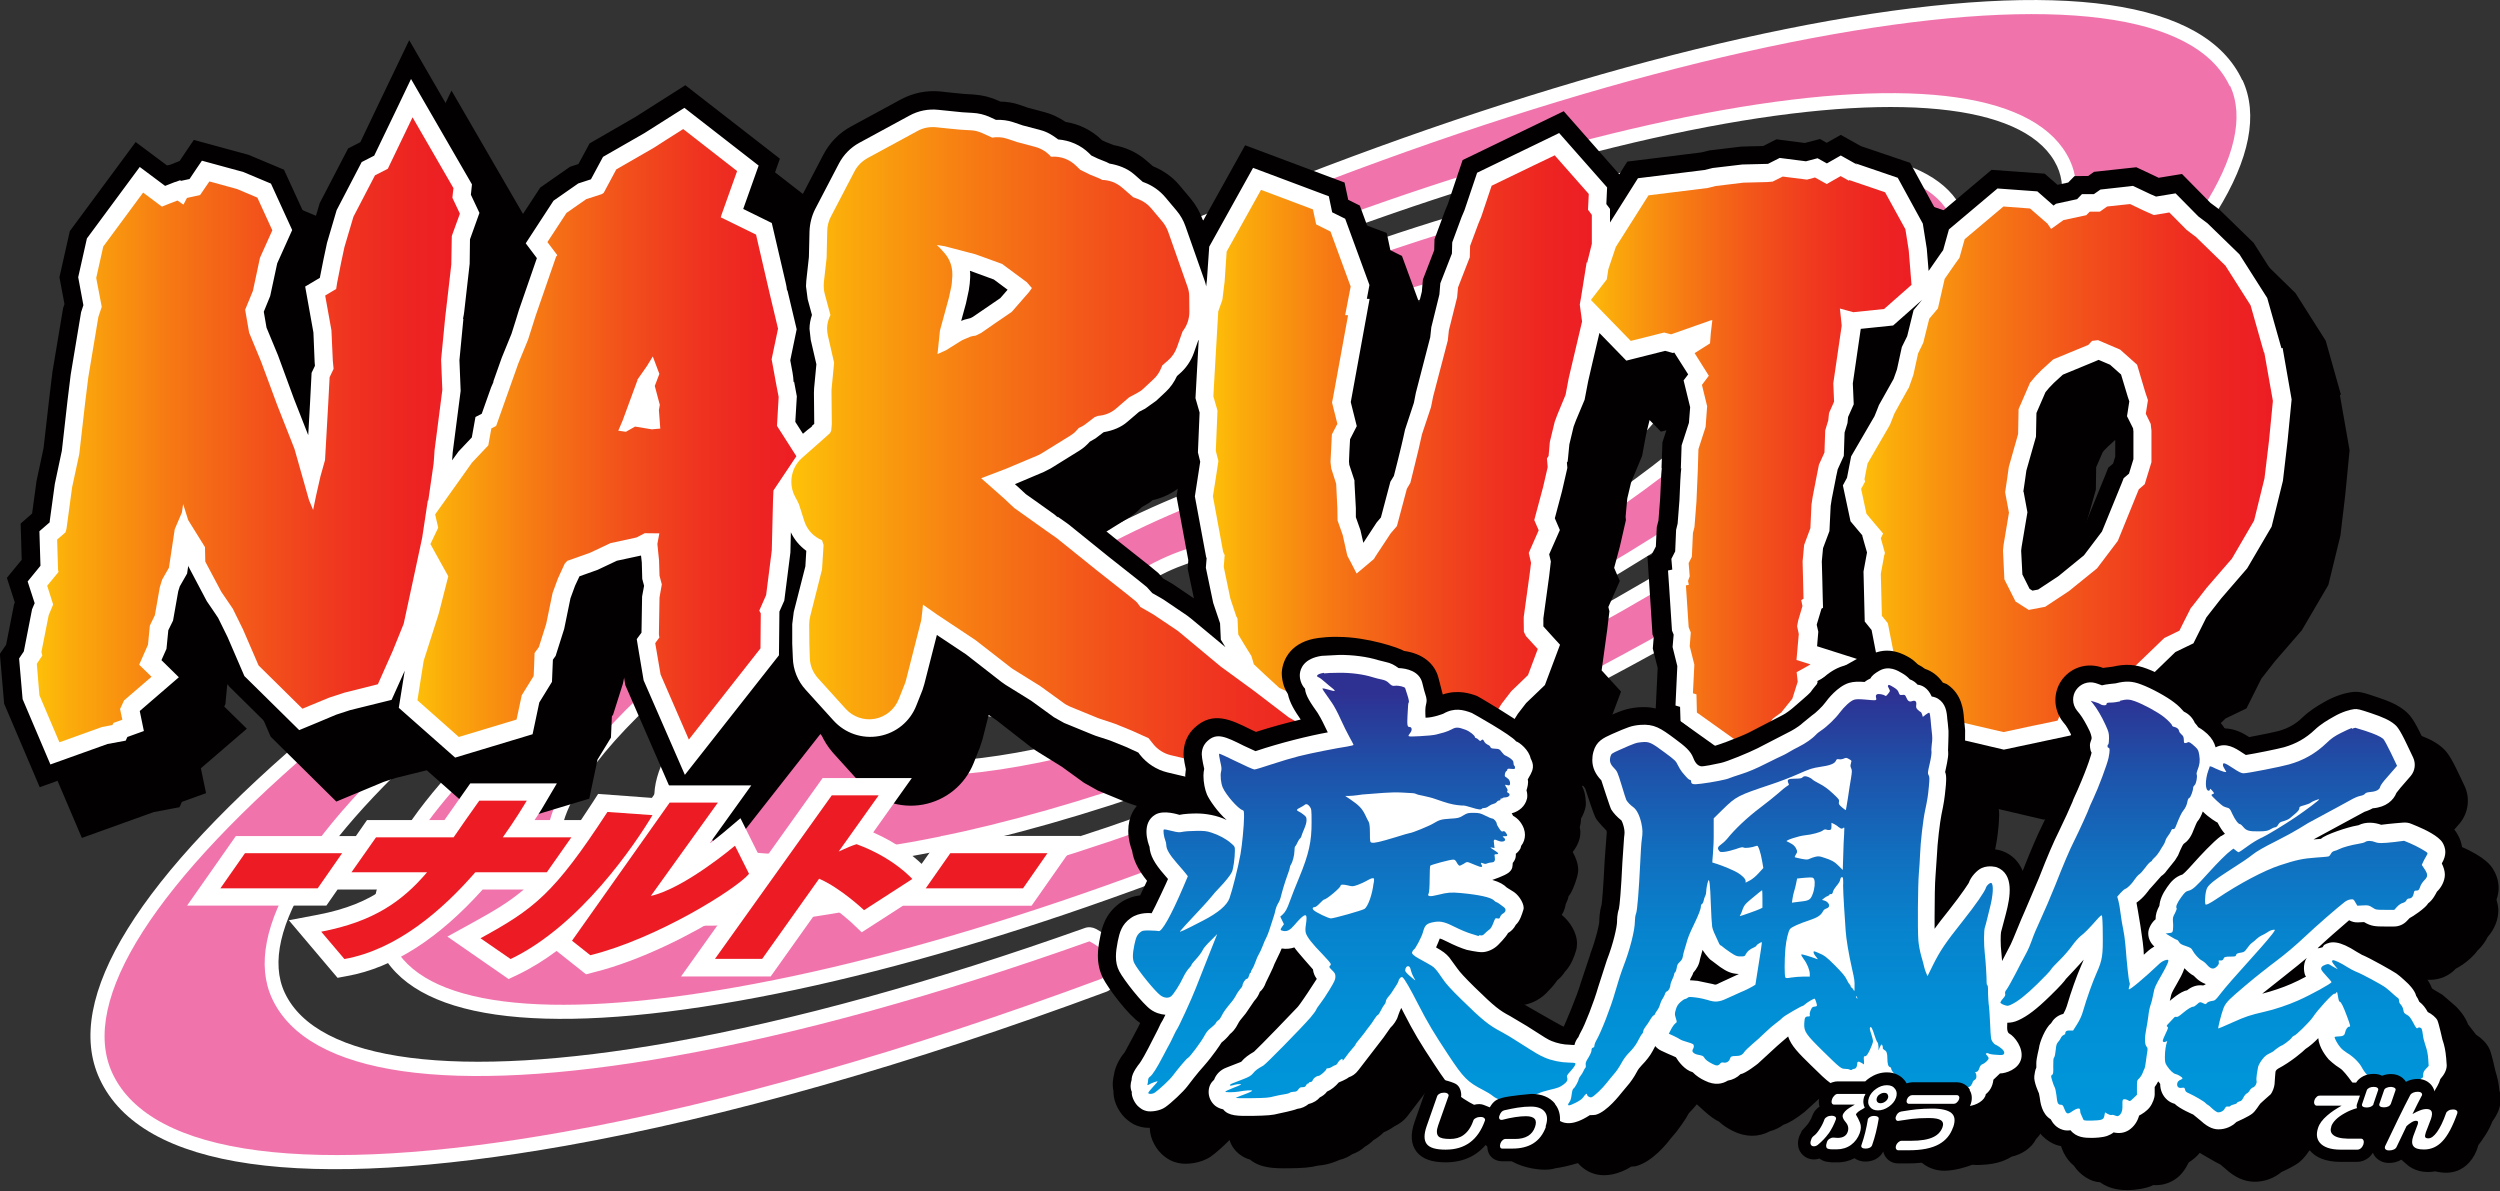 <?xml version="1.0" encoding="UTF-8"?><svg id="HVR_Lgo" xmlns="http://www.w3.org/2000/svg" xmlns:xlink="http://www.w3.org/1999/xlink" viewBox="0 0 163.68 78"><rect x="0" y="0" width="163.68" height="78" fill="#333333" stroke="none"/><defs><style>.cls-1{fill:url(#linear-gradient);}.cls-1,.cls-2,.cls-3,.cls-4,.cls-5,.cls-6,.cls-7,.cls-8,.cls-9,.cls-10,.cls-11,.cls-12,.cls-13{stroke-width:0px;}.cls-2{fill:url(#linear-gradient-4);}.cls-3{fill:url(#linear-gradient-2);}.cls-4{fill:url(#linear-gradient-3);}.cls-5{fill:url(#linear-gradient-8);}.cls-6{fill:url(#linear-gradient-9);}.cls-7{fill:url(#linear-gradient-7);}.cls-8{fill:url(#linear-gradient-5);}.cls-9{fill:url(#linear-gradient-6);}.cls-10{fill:#fff;}.cls-11{fill:#ed1c24;}.cls-12{fill:#f173ac;}.cls-13{fill:#020000;}</style><linearGradient id="linear-gradient" x1="-365.8" y1="363.99" x2="-331.86" y2="363.99" gradientTransform="translate(323.26 -292.18) scale(.88)" gradientUnits="userSpaceOnUse"><stop offset="0" stop-color="#ffc907"/><stop offset=".11" stop-color="#fbab0b"/><stop offset=".33" stop-color="#f67814"/><stop offset=".54" stop-color="#f2501b"/><stop offset=".72" stop-color="#ef3320"/><stop offset=".88" stop-color="#ed2222"/><stop offset="1" stop-color="#ed1c24"/></linearGradient><linearGradient id="linear-gradient-2" x1="-337.54" y1="364.35" x2="-306.68" y2="364.35" xlink:href="#linear-gradient"/><linearGradient id="linear-gradient-3" x1="-309.61" y1="367.4" x2="-263.56" y2="367.4" xlink:href="#linear-gradient"/><linearGradient id="linear-gradient-4" x1="-278.27" y1="365.34" x2="-247.71" y2="365.34" xlink:href="#linear-gradient"/><linearGradient id="linear-gradient-5" x1="-250.51" y1="366.21" x2="-223.9" y2="366.21" xlink:href="#linear-gradient"/><linearGradient id="linear-gradient-6" x1="-230.13" y1="366.83" x2="-197.08" y2="366.83" xlink:href="#linear-gradient"/><linearGradient id="linear-gradient-7" x1="45.19" y1="162.68" x2="45.19" y2="136.3" gradientTransform="translate(43.5 -90.9)" gradientUnits="userSpaceOnUse"><stop offset="0" stop-color="#0095da"/><stop offset=".19" stop-color="#0190d6"/><stop offset=".4" stop-color="#0784ce"/><stop offset=".6" stop-color="#116fbf"/><stop offset=".81" stop-color="#1e52aa"/><stop offset="1" stop-color="#2e3192"/></linearGradient><linearGradient id="linear-gradient-8" x1="73.42" y1="162.68" x2="73.42" y2="136.3" xlink:href="#linear-gradient-7"/><linearGradient id="linear-gradient-9" x1="101.52" y1="162.68" x2="101.52" y2="136.3" xlink:href="#linear-gradient-7"/></defs><path class="cls-13" d="M163.65,71.5h0c-.03-.47-.13-.94-.27-1.38h0c-.24-1.07-.33-1.31-.4-1.46-.17-.37-.53-.7-.87-.92-.11-.16-.48-.6-.52-.67-.21-.57-.65-1.04-.8-1.18,0,0-.88-.76-.88-.76-.21-.14-1.04-.62-1.72-.98.11,0,.93,0,.93,0,.63,0,1.24-.27,1.67-.73,0,0,.88-.44,1.42-1.19.34-.31.55-.66.66-.88.44-.5.7-1.12.7-1.74,0-.23-.05-.46-.12-.7.09-.25.14-.51.14-.76,0-.56-.2-.98-.36-1.24-.1-.17-.47-.79-2.15-1.5l-.41-.17c-.19-.08-.41-.1-.61-.12.04-.07.26-.38.26-.38l.71-.82c.58-.69.71-1.65.33-2.46l-.4-.84c-.52-1.11-.79-1.46-1.14-1.74-.43-.35-.96-.61-1.89-.91-.77-.26-1.12-.38-1.63-.3-.33.05-.99.2-1.77.65-.42.24-.94.55-1.43,1.02-.43.42-.9.68-1.51.86-.25.07-1.25.28-1.96.41-.36-.24-.93-.56-1.62-.57-.16-.34-.62-.74-.94-.86-.05-.07-.39-.73-.96-1.02-.2-.23-.42-.45-.7-.67-.59-.46-1.68-1.06-2.48-1.36-.76-.29-1.42-.32-2.24-.13-.2.02-.42.05-.63.08-.07-.03-.17-.06-.17-.06-.99-.29-2.01.08-2.57.91-.25.38-.38.81-.38,1.26,0,.52.18,1.03.51,1.44,0,0,.17.21.17.21.11.13.5.89.5.9-.08.21-.14.59-.02.9-.1.31-.87,2.41-1.98,4.66-.35.71-.73,1.57-1.32,3.07-.25-.6-.67-1.05-1.33-1.3,0,0-.91-.35-1.84.07-.55.25-1.15.86-1.42,1.46,0,.01.07-1.13.07-1.13.03-.81.2-2.15.28-2.54.17-.8.22-1.12.29-1.86,0,0,.04-.51.04-.72,0-.16-.01-.31-.04-.46.13-.61.18-.96.18-1.18,0-.08.01-1.56.01-1.56,0,0-.08-.83-.08-.82-.03-.42-.11-1.54-1.12-2.19,0,0-.12-.05-.26-.1-.3-.44-.71-.75-1.17-.9-.14-.11-.29-.2-.45-.28-.16-.14-.31-.3-.51-.42-.35-.21-1.43-.87-2.64-.19-.26.15-.53.33-.75.58-.31,0-.65.02-.99.12-1.06.31-1.86,1.3-2.15,1.72-.1.13-.91.81-1.1.98-.19.17-.54.43-.73.52-.01,0-2.2,1.14-2.2,1.14-.54.27-2.37.99-2.75.99-.33-.65-.89-1.09-1.44-1.5-.94-.7-1.68-1.25-3.06-1.14-.79.07-1.18.24-2.21.7-.64.29-1.52.68-1.86,1.91,0,0-.11.83-.11.83,0,.68.25,1.32.71,1.88.56,1.72.63,1.83.71,1.97.16.26.68.78.68.78,0,0,.02.09.02.1,0,.01-.14,1.87-.14,1.87-.09,1.85-.17,2.68-.2,2.89-.14.47-.15.93-.15,1.07,0,.19-.2,1.12-.59,2.14v.03s-.6,1.8-.6,1.8c-.28.98-1.08,2.82-1.14,2.94-.14-.03-3.01-1.7-3.01-1.7-.53-.28-.76-.43-2.05-1.69-.11-.11-.23-.23-.35-.35.02,0,.04,0,.06,0,.64-.01,1.35-.32,1.83-.81.19-.19.5-.51.72-.84.2-.16.36-.34.5-.56.42-.44.61-1,.72-1.36.05-.16.07-.32.07-.48,0-.77-.52-1.49-1-1.88.17-.26.23-.52.26-.7.1-.2.16-.37.19-.53.21-.18.63-1.28.63-1.69s-.15-.82-.36-1.2c.2-.26.37-.55.45-.88.04-.15.05-.31.05-.48,0-.08-.03-.16-.04-.25.04-.16.08-.35.08-.57.12-.22.28-.52.32-.93,0-.07,0-.72-.22-1.13-.23-.74-.84-1.34-1.36-1.62-.37-.35-3.09-1.98-3.16-2-.42-.16-1.26-.44-2.25-.1-.04-.18-.27-1.05-.27-1.05-.24-1-1.09-1.64-2.26-1.8-.32-.2-2.41-.92-4.31-.92,0,0-.55-.03-1.3.07-1.71.22-2.33,1.32-2.4,2.24,0,.06-.03.79.4,1.43.12.58.46,1.12.84,1.67-.91.21-1.93.49-2.93.81-.18-.08-.36-.17-.36-.17-1.25-.62-2.45-1.22-3.65-.11-.33.3-.73.85-.73,1.71,0,.09,0,.34.15,1.01-.02.19-.04.39-.04.39,0,.46.09.92.22,1.33-.19,0-.39.03-.6.05-.89-.22-1.66-.17-2.23.17-.73.44-1.12,1.18-1.12,2.1,0,.56.15,1.05.25,1.3.09.63.4,1.26.98,1.97-.14.3-.31.65-.45.95-.4.05-.88.19-1.32.5-.99.71-1.19,1.65-1.3,2.22-.1.49-.15.87-.15,1.22,0,.55.11,1.04.34,1.49.34.67,1.65,2.42,2.43,2.93.02.01-1,1.9-1.01,1.91-.19.22-.62.82-.71,1.49-.02.11-.14.55-.03,1.06,0,.02,0,.07,0,.08.01.71.45,1.45.93,1.82.27.21.48.35.91.45.55.13,1.49.03,2.14-.41.33-.23.84-.68,1.24-1.09.25.8.92,1.17,1.34,1.28.69.57,1.61.58,2.52.57.93-.01,1.39-.04,1.95-.18.59-.03,1.18-.27,1.39-.37.3-.07.57-.19.83-.37.32-.11.59-.28.83-.49.21-.12.4-.27.56-.43.24-.14.47-.31.68-.52.2-.08.46-.22.68-.38.35-.17.66-.39.91-.73-.02.02,1.73-2.26,1.84-2.42.33.57.71,1.17,1.29,2.05,1.06,1.61,1.58,2.25,3.1,3.03,0,0,.25.13.25.13.76.65,2.42.93,3.15.68l.31-.05c.49-.08,1.13-.28,1.18-.29.38.44,1.41,1.3,3.2.4,0,0,.14-.08.29-.17.13-.01.27-.02.27-.02,1.11-.27,2.11-1.54,2.29-1.79.02-.03.39-.46.39-.46,0,0,.57-.74.77-1.14.04-.07.06-.1.12-.16.16-.16.31-.33.45-.51.05.02.92.91,1.45,1.13.25.23.54.43.9.61.85.43,1.71.42,2.45.02.32-.08.61-.23.88-.42.39-.13.85-.42,1.39-.85,0,0,.7-.63,1.03-.94.27.31.58.62.94.97,1.2,1.18,1.74,1.7,2.78,1.76.55.14,1.11.09,1.62-.15,0,0,.21-.09.29-.13.08.08.14.17.22.24.04.57.26,1.09.67,1.48.43.42,1.01.64,1.62.63.67-.01,1.4-.24,1.8-.39.35.03.68.01.97-.02.36-.04,1-.13,1.6-.51.67-.15,1.3-.55,1.61-1.16.27-.27.47-.6.59-.97.2-.05.39-.12.59-.22.11.61.28.86.28.86.11.94.46,1.63,1.01,2.08.4.61,1.11,1.07,1.71,1.08.68.5,1.45.52,1.83.52.4,0,1.26-.1,1.65-.33.51.03.98-.08,1.41-.36.41-.26.7-.67.92-1.12.29-.19.53-.39.72-.63.05.02,1.03.62,1.35.76.17.14.32.27.32.27.63.58,1.26.86,1.93.86s1.26-.23,1.76-.64c.29-.13.86-.4,1.16-.64.29-.23.5-.53.63-.73l.61-.57s.35-.47.35-.47c.31-.49.3-1.26.31-1.29.51-.31.98-.65,1.3-.93.23.4.79.81,1.18,1.05.16.14.9,1.21.9,1.21.3.54.73,1.18,1.41,1.57.02.02.28.25.28.25.5.48,1.22.64,1.93.51.51.12,1,.13,1.44-.04.54-.19,1.14-.75,1.38-1.67.26-.34.72-.99.92-1.56.33-.45.53-.9.53-1.37l-.04-.63ZM85.78,67.9c.22-.24.4-.52.52-.86l.42-.86.12-.31s-.01.02,0,0c0,0,0,0,0,0,.15.17.29.33.41.46-.12.19-.81,1.19-.81,1.19-.1.12-.67.7-1.26,1.31.1-.15.21-.32.21-.32,0,0,.27-.36.39-.62Z"/><path class="cls-10" d="M146.8,5.24C144.36,0,135-1.34,119.76,1.36c-14.84,2.64-33.3,8.88-51.96,17.58-18.66,8.7-35.3,18.82-46.86,28.5-11.88,9.94-16.86,17.97-14.41,23.21,2.75,5.91,13.31,7.41,30.53,4.36,10.37-1.84,22.6-5.33,35.38-10.08.09-.03.17-.08.24-.14.7-.55,1.04-1.15.99-1.78-.06-.79-.7-1.53-1.91-2.19-.23-.12-.5-.15-.74-.06-9.91,3.53-19.04,6.05-27.13,7.49-13.93,2.47-23.13,1.29-25.25-3.26-1.82-3.89,2.51-10.62,11.88-18.46,9.65-8.07,23.52-16.51,39.07-23.76,15.57-7.26,30.97-12.47,43.33-14.67,12.01-2.13,19.94-1.12,21.76,2.78,1.52,3.26-2.12,8.9-9.98,15.48-8.12,6.8-19.82,13.91-32.95,20.03-13.13,6.12-26.1,10.51-36.53,12.36-10.1,1.79-16.76.95-18.28-2.3-.38-.82-.36-1.84.08-3.03,2.46-6.75,16.78-17.35,34.84-25.77,10.68-4.98,21.24-8.56,29.72-10.06,8.3-1.47,13.55-.82,14.79,1.83.92,1.97-1.35,5.44-6.23,9.53-5.09,4.26-12.43,8.73-20.67,12.57-8.24,3.84-16.38,6.6-22.92,7.76-6.26,1.11-10.38.62-11.3-1.35-1.34-2.88,7.48-10.07,18.88-15.38,5.79-2.7,11.51-4.64,16.11-5.45,4.35-.77,7.2-.45,7.81.88.24.52-.28,1.74-2.47,3.57-2.07,1.73-5.05,3.54-8.39,5.1-3.35,1.56-6.65,2.68-9.3,3.15-2.75.49-4.01.14-4.3-.36.17-.41,1.28-1.28,2.82-2,.9-.42,1.79-.72,2.49-.85.62-.11.81-.05.87-.03,0,.01.01.02.02.03,1.03,1.73,6.68-.87,6.92-.99.24-.11,5.86-2.76,5.19-4.66,0-.03-.02-.06-.03-.08-.6-1.3-2.67-1.64-6.13-1.03-3.18.57-7.13,1.9-11.12,3.76-3.99,1.86-7.55,4.02-10.02,6.1-2.7,2.26-3.76,4.06-3.15,5.35,1.14,2.45,5.86,2.17,9.62,1.5,5.13-.91,11.49-3.06,17.93-6.06,13.89-6.48,23-14.29,21.19-18.16-1.53-3.28-7.97-2.89-13.1-1.98-7.07,1.26-15.86,4.23-24.73,8.37-8.88,4.14-16.8,8.96-22.3,13.56-4,3.35-8.44,8.02-6.91,11.31,1.5,3.22,7.39,4.09,16.59,2.46,9.01-1.6,20.21-5.39,31.54-10.67,20.52-9.57,40.59-24.37,37.22-31.58-1.8-3.87-8.93-4.91-20.07-2.93-10.96,1.95-24.57,6.55-38.34,12.97-13.77,6.42-26.05,13.89-34.58,21.03-8.68,7.26-12.46,13.39-10.66,17.26,2.14,4.59,10.29,5.76,23.56,3.4,12.9-2.29,28.93-7.71,45.15-15.28,16.19-7.55,30.64-16.34,40.7-24.76,10.2-8.54,14.66-15.73,12.56-20.24Z"/><path class="cls-12" d="M145.98,5.63c-2.22-4.76-11.48-5.96-26.06-3.37-14.77,2.62-33.14,8.84-51.73,17.51-18.59,8.67-35.16,18.74-46.66,28.37-11.36,9.51-16.39,17.37-14.17,22.13,2.52,5.41,13.02,6.78,29.54,3.84,10.46-1.86,22.51-5.31,35.22-10.03.38-.29.67-.64.64-1-.04-.56-.8-1.11-1.43-1.45-9.82,3.5-19.11,6.08-27.28,7.53-14.58,2.59-23.89,1.25-26.23-3.77-2.03-4.36,2.27-11.3,12.12-19.55,9.7-8.12,23.65-16.61,39.27-23.89,15.64-7.3,31.11-12.53,43.56-14.74,12.63-2.24,20.71-1.07,22.75,3.29,1.73,3.72-1.9,9.6-10.22,16.57-8.18,6.85-19.95,14.01-33.15,20.16-13.2,6.15-26.25,10.57-36.75,12.44-10.69,1.9-17.53.9-19.26-2.82-.49-1.05-.47-2.3.05-3.73,2.53-6.96,17.06-17.77,35.31-26.29,10.75-5.02,21.39-8.61,29.95-10.13,8.87-1.57,14.33-.77,15.78,2.34,1.14,2.45-1.1,6.12-6.47,10.61-5.15,4.31-12.56,8.82-20.87,12.69-8.31,3.87-16.53,6.66-23.14,7.83-6.9,1.23-11.15.58-12.29-1.87-1.82-3.9,8.4-11.5,19.32-16.6,5.86-2.73,11.66-4.7,16.34-5.53,4.93-.88,7.97-.39,8.8,1.39.52,1.12-.41,2.74-2.71,4.66-2.13,1.78-5.18,3.63-8.59,5.23-3.42,1.59-6.8,2.74-9.53,3.22-2.96.53-4.79.21-5.32-.91-.06-.13-.12-.36-.01-.64.32-.88,1.98-1.92,3.3-2.53.97-.45,1.94-.78,2.72-.92.37-.07,1.5-.27,1.83.44.18.31,2.36.23,5.74-1.35,3.38-1.58,4.84-3.19,4.72-3.53-.38-.83-2.31-1.02-5.14-.51-3.11.55-6.97,1.86-10.89,3.69-3.92,1.83-7.41,3.95-9.82,5.97-2.21,1.85-3.3,3.44-2.91,4.27.69,1.48,3.84,1.84,8.63.99,5.05-.9,11.34-3.03,17.7-5.99,14.08-6.57,22.1-14.06,20.75-16.95-.99-2.12-5.4-2.66-12.11-1.46-7,1.24-15.7,4.19-24.51,8.3-8.81,4.11-16.66,8.88-22.1,13.44-5.22,4.37-7.65,8.1-6.66,10.22,1.29,2.76,6.97,3.47,15.6,1.94,8.93-1.59,20.05-5.35,31.31-10.6,22.68-10.58,39.53-24.48,36.78-30.37-1.59-3.41-8.55-4.29-19.09-2.42-10.88,1.93-24.42,6.51-38.12,12.9-13.7,6.39-25.91,13.81-34.38,20.91-8.21,6.87-12.01,12.77-10.42,16.17,1.92,4.11,9.93,5.14,22.58,2.89,12.82-2.27,28.77-7.67,44.92-15.2,16.12-7.52,30.5-16.27,40.5-24.64,9.71-8.13,14.2-15.11,12.32-19.16Z"/><path class="cls-13" d="M153.26,25.82l-.99-3.51-1.98-3.12-2.24-2.19s-.42-.32-.59-.44c-.2-.2-1.85-1.88-1.85-1.88,0,0-1.39.23-1.53.25,0,0-.03-.02-.03-.02,0,0-1.43-.67-1.43-.67l-.66.07-2.12.23s-.23.17-.37.27c-.13,0-.9.01-.9.01,0,0-.22.22-.41.42-.35.07-.61.13-.7.15-.08-.07-.84-.73-.84-.73l-3.48-.25-3.48,2.93-1.86-3.39-3.21-1.09.37.21-1.7-.95s-.61.35-.91.52c-.22-.12-.45-.25-.45-.25,0,0-.97.26-.99.27-.46-.06-1.84-.23-1.84-.23,0,0-.77.38-.87.44-.33,0-1.46.04-1.46.04l-2.07.25s-.38.09-.53.13c-.25.03-4.84.6-4.84.6l-.52.83-3.64-4.14-1.61.78-5.01,2.42s-.93,2.75-.97,2.89c-.04.1-.18.43-.18.43l-.69,1.86s-.02.55-.02.72c-.19.49-.74,1.92-.74,1.92,0,0-.05.61-.07.8-.08.31-.53,2.13-.53,2.13,0,0-.05.46-.07.65-.08.3-.93,3.58-.93,3.58,0,0-.09.44-.12.62-.08.25-.58,1.74-.58,1.74,0,0-.22,1.01-.24,1.11-.02.08-.43,1.76-.44,1.79-.02.03-.22.37-.22.37,0,0-.1.37-.1.37,0-.09-.01-.2-.01-.2,0,0-.26-.8-.34-1.07h0c0-.21.03-.67.05-1.12.06-.11.53-1.03.53-1.03,0,0-.33-1.33-.44-1.74.06-.35,1.43-7.81,1.43-7.81,0,0-.18-.01-.21-.02-.04-.12-1.84-5.01-1.84-5.01,0,0-.63-.31-.76-.38-.05-.21-.24-1.13-.24-1.13l-6.51-2.44-2.75,4.94-.03-.07c-.18-.5-.44-.96-.78-1.37,0,0-.74-.88-.74-.88-.46-.56-1.07-.98-1.74-1.25-.21-.19-.45-.39-.45-.39-.6-.52-1.34-.85-2.12-.99,0,0-.01,0-.01,0,0,0-.36-.14-.52-.21-.08-.04-.22-.11-.23-.11,0,0,0,0,0,0-.66-.65-1.49-1.05-2.39-1.2-.4-.27-.84-.49-1.31-.62,0,0-.87-.23-1.13-.3-.11-.04-.58-.2-.58-.2-.41-.14-.83-.2-1.25-.21-.06-.03-.16-.07-.16-.07-.49-.22-1.02-.35-1.56-.39,0,0-.52-.03-.64-.04-.1-.01-1.54-.16-1.54-.16-.9-.09-1.78.09-2.57.51l-3.28,1.78c-.78.42-1.4,1.06-1.81,1.84l-1.56,2.99c-.3.57-.47,1.25-.5,1.92l-.3-1.29s-1.3-.64-1.43-.7c.17-.48.94-2.65.94-2.65l-6.19-4.81-1.4.89s-1.76,1.12-1.89,1.2c-.09.05-2.98,1.72-2.98,1.72,0,0-.52.97-.73,1.35-.07.02-.55.18-.55.18l-1.95,1.36-2.4,3.67s.64.86.85,1.13c-.39,1.11-.99,2.85-.99,2.85,0,0-.42,1.33-.47,1.49-.06.16-.64,1.55-.64,1.55l-.46,1.31c-.01-.32-.02-.6-.03-.69.03-.28.25-2.63.25-2.63,0,0-.04.03-.04.03.04-.17.07-.33.1-.52l.36-3.15s0-.99.01-1.46c.15-.41.72-2,.72-2,0,0-.52-1.11-.62-1.33,0-.05.08-.74.08-.74l-.39-.67-4.92-8.49-1.93,4.02s-.85,1.77-1.27,2.66c-.03.02-.8.41-.8.41l-1.86,3.58-.68,2.3-.24,1.12s-.07.36-.14.71c-.16.1-.35.2-.66.39.02-.07.04-.17.05-.22.15-.35,1.14-2.55,1.14-2.55l-1.81-3.94-2.31-.97-3.59-.98s-.94,1.38-.94,1.39c-.16.06-.34.13-.61.24-.11.02-.14.03-.22.05-.04-.03-2.05-1.53-2.05-1.53l-4.31,5.83-.68,3.02s.23,1.2.33,1.76c0,.02-.09.26-.09.26l-.7,4.19-.21,1.74s-.31,2.7-.37,3.24c-.04.2-.46,2.15-.46,2.15,0,0-.22,1.65-.29,2.13-.14.12-.75.66-.75.66,0,0,.05,1.8.07,2.38-.05.06-.98,1.18-.98,1.18l.4,1.22s.07.22.13.4c-.02.05-.05.11-.05.11,0,0-.52,2.63-.52,2.65-.09.13-.41.6-.41.6l.28,3.26,2.33,5.47s4.38-1.58,4.7-1.69c.2-.04,1.69-.32,1.69-.32,0,0,.09-.2.16-.35.46-.17,1.58-.57,1.58-.57,0,0-.24-1.14-.34-1.63.52-.44,3.01-2.59,3.01-2.59,0,0-1.02-1-1.48-1.45l.08-.17.03-.37s.05-.45.08-.83c.07-.14.29-.59.29-.59,0,0,.12-.66.16-.91.02.03.5.74.65.95.1.2.52,1.06.57,1.16.05.11,1.18,2.73,1.18,2.73l4.3,4.25s2.96-1.23,3.1-1.29c.13-.04.72-.24.84-.27.08-.02,1.11-.28,1.98-.49l4.27,3.78,6.37-1.92s.45-2.11.54-2.56c.23-.37.88-1.44.88-1.44,0,0,.04-1,.06-1.39.04-.05.08-.11.08-.11l.64-2.02s.35-1.69.41-1.97c.07-.2.23-.63.26-.69.02-.05.06-.12.06-.12.32-.11.76-.27.76-.27,0,0,.88-.42,1.2-.57.02,0,.06-.01.09-.02,0,.03,0,.25,0,.25,0,0,.08.31.09.33-.03.17-.1.54-.1.54,0,0-.02,1.45-.03,2.09-.18.24-.39.52-.39.52l.16.99.39,2.34,3.54,8.13,6.52-8.3c.19.46.46.88.79,1.26,0,0,1.82,2.01,1.82,2.01,1.03,1.14,2.56,1.66,4.07,1.39,1.52-.28,2.76-1.3,3.33-2.73l.4-1.01s.17-.52.17-.52c0,0,.2-.77.41-1.61.23.16.41.27.49.33.14.11,2.27,1.77,2.27,1.77-.02-.01.37.26.37.26,0,0,1.35.84,1.66,1.03.12.09,1.45,1.05,1.45,1.05,0,0,.91.51.91.51l1.82.75s.33.12.33.12c-.02,0,.69.23.89.29.12.05.9.36.96.39.07.03.32.14.56.26.61.73,1.44,1.26,2.37,1.48,0,0,1.78.43,2.07.49.25.1,1.53.61,1.75.69.23.13,1.94,1.07,1.94,1.07,0,0,.58.27.58.27,0,0,1.62.6,2.05.76.19.09,1.76.86,1.76.86,2.05,1.01,4.57.26,5.74-1.7.41-.69.63-1.47.63-2.27,0-1.42-.69-2.77-1.85-3.6h0s-.51-.36-.51-.36c.18-.11.34-.2.53-.31.75,1.09,2.6,3.8,2.6,3.8l6-2.6s.79-1.27.88-1.41c.08-.11.32-.41.45-.59.2-.19,1.36-1.3,1.36-1.3l1.34-3.57s-1.13-1.23-1.27-1.39c.04-.26.37-2.69.37-2.69,0-.05.14-1.18.14-1.18,0,0-.04-.16-.07-.28.17-.38.75-1.7.75-1.7,0,0-.31-.72-.37-.86.17-.64.38-1.42.38-1.42l.39-1.71s-.01-.12-.02-.22c.01-.15.04-.45.04-.45,0,0,.05-.53.07-.75.05-.2.2-.85.24-1.01.01-.03.12-.31.12-.31,0,0,.61-1.46.61-1.46,0,0,.23-1.21.24-1.3,0-.04.11-.48.25-1.05l.74.76s2.21-.55,2.84-.71c.01.02.15.23.15.24-.05.06-.14.19-.14.19,0,0,.42,1.74.52,2.13-.02.23-.04.59-.05.7-.12.36-.49,1.5-.49,1.5l-.06,1.69s.04-.04.04-.04c-.02.16-.05.31-.06.49,0,0-.07,1.49-.07,1.56,0,.05-.09,1.13-.11,1.42-.03.1-.11.43-.11.43v.24s-.04.58-.06,1.04c-.03.06-.29.56-.29.56,0,0,0,0,0,0-.06.01-.26.06-.26.06l.13,2.02.2,3.12s.04.09.08.19c-.01.16-.06.73-.06.73,0,0,.23.92.32,1.26-.02.44-.16,3.31-.16,3.31,0,0,.24.08.36.12,0,.33.02.69.02.69l.95.68,4.2,3,3.56-2.46s.27-.38.27-.39c.11-.08.48-.35.48-.35l1.21-1.51s.42-1.31.46-1.45c.19-.1,1.12-.63,2.1-1.18l1.24,2.44,1.28,1.38,1.57,1.13,5,1.17,5.2-1.11s.17-.36.31-.67c.69-.29,1.82-.77,1.82-.77l2.58-2.14s1.58-1.53,2-1.93c.29-.14,1.37-.66,1.37-.66,0,0,.79-1.58.97-1.94.04-.06.81-1.04.88-1.13.07-.08,1.77-2.04,1.77-2.04l1.74-2.97.79-3.23.32-2.7.28-2.89-.63-3.59ZM79.89,29.82s0-.01.01-.02c.06.22.14.49.19.64-.02.56-.1,2.59-.1,2.59,0,0,.11.45.13.54-.09.6-.35,2.23-.35,2.23,0,0,.76,4.1.77,4.16,0,.1-.04.57-.04.57l.41,1.94c-.41-.27-1.28-.87-1.28-.87.02.02-.29-.18-.29-.18,0,0-.23-.13-.45-.25-.16-.18-.33-.36-.33-.36.01,0-.57-.46-.57-.46,0,0-1.96-1.55-1.96-1.55.02.01-2.59-2.09-2.59-2.09,0,0-.23-.17-.23-.17-.01,0-.54-.38-.54-.38,0,0,0,.05,0,.05-.23-.2-.45-.36-.6-.47,0,0-.3-.21-.59-.42.05-.02.08-.03.08-.03,0,0,.61-.32.61-.32,0,0,1.87-1.16,1.87-1.16.27-.16.49-.39.72-.61.22-.13.45-.26.45-.26,0,0,.12-.09.25-.19.71-.16,1.35-.48,1.89-.94,0,0,.4-.34.65-.56.13-.07.27-.14.27-.14,0,0,.99-.7.99-.7l.63-.59ZM136.4,35.47c.04-.3.14-.95.17-1.12.07-.25.65-2.29.65-2.29,0,0,.02-.99.02-1.47.11-.26.33-.76.43-.99.05-.06.07-.09.1-.12.04-.04.2-.2.27-.27.09-.08.4-.36.4-.37.47-.19,1.4-.58,1.7-.7.06.02.06.03.12.05.12.11.16.15.32.29.16.52.35,1.17.35,1.17,0,0,0,.02.01.03-.02.15-.17,1.06-.17,1.06,0,0,.4.8.46.93,0,.19,0,1.12,0,1.52-.01.03-.07.23-.14.44-.13.1-.4.31-.4.31l-.12.49s-1.06,2.61-1.26,3.09c-.18.23-.79,1.05-1,1.32-.33.26-1.38,1.12-1.53,1.24-.06.04-.26.17-.5.33,0-.16-.04-.8-.05-1.03,0-.03,0-.07.01-.13.03-.15.41-2.42.41-2.42,0,0-.18-.97-.25-1.36ZM125.58,27.64s-.21.37-.4.72c.06-.42.23-1.54.36-2.44.12-.01.3-.03.49-.05-.08.38-.25,1.14-.29,1.32-.04.11-.12.34-.16.45ZM76.03,12.99l.05.03s-.03-.02-.06-.03c0,0,0,0,0,0ZM21.47,23.21l.08-.2s.07-.34.08-.36c.03.14.41,2.25.45,2.52,0,.18.03.7.05,1.22-.01-.04-.1-.28-.1-.28,0,0-.56-1.34-.71-1.71-.03-.16-.05-.29-.1-.57.13-.31.25-.62.25-.62ZM122.83,44.26c.04-.14.06-.19.1-.34.12-.07.3-.18.3-.18l-.04-1.35s-.05-2.05-.05-2.3c.01-.16.05-.56.06-.64.06-.15.15-.42.24-.66.03.04.06.07.08.09.03.1.13.46.18.65-.06.35-.2,1.1-.2,1.1l.09,3.79s.52.64.52.65c0,.03.01.06.02.09-.48-.15-.93-.3-1.25-.4,0-.09.02-.18.02-.18,0,0-.06-.29-.07-.33Z"/><path class="cls-13" d="M150.52,22.53l-.99-3.51-1.98-3.12-2.24-2.18s-.43-.32-.59-.44c-.2-.2-1.86-1.89-1.86-1.89,0,0-1.39.23-1.53.25-.01,0-.04-.02-.04-.02.03.01-.82-.39-.82-.39l-.6-.28-.66.07-2.11.23s-.24.17-.38.27c-.12,0-.9.01-.9.01,0,0-.22.22-.41.42-.35.07-.61.13-.7.15-.09-.07-.84-.73-.84-.73l-3.48-.25-3.48,2.93-1.85-3.39-3.21-1.09.37.21-1.7-.95s-.61.35-.92.52c-.22-.12-.44-.25-.44-.25,0,0-.97.26-1,.26-.47-.06-1.85-.24-1.85-.24,0,0-.77.39-.87.44-.33,0-1.46.04-1.46.04l-2.07.25s-.38.09-.53.13c-.25.03-4.84.6-4.84.6l-.52.83-3.64-4.13-1.61.78-5.01,2.42s-.93,2.74-.97,2.89c-.04.1-.18.43-.18.43l-.69,1.86s-.02.55-.02.72c-.19.49-.74,1.92-.74,1.92,0,0-.05.61-.07.8-.08.31-.53,2.13-.53,2.13,0,0-.05.46-.07.65-.08.3-.93,3.58-.93,3.58,0,0-.09.44-.12.62-.08.24-.58,1.74-.58,1.74,0,0-.22,1.01-.24,1.11-.02.08-.37,1.49-.44,1.79-.02.03-.22.37-.22.37,0,0-.1.37-.1.37,0-.09-.01-.2-.01-.2,0,0-.26-.8-.34-1.07,0,0,.03-.66.05-1.12.06-.11.53-1.03.53-1.03,0,0-.33-1.33-.44-1.75.06-.35,1.43-7.81,1.43-7.81,0,0-.18-.01-.22-.02-.05-.13-1.83-5-1.83-5,0,0-.63-.31-.76-.38-.05-.21-.24-1.13-.24-1.13l-6.51-2.44-2.75,4.94-.03-.07c-.18-.5-.44-.96-.78-1.37,0,0-.74-.88-.74-.88-.46-.56-1.07-.97-1.74-1.25-.21-.19-.45-.39-.45-.39-.6-.52-1.34-.85-2.12-.99,0,0-.02-.01-.02-.01,0,0-.35-.14-.51-.2-.05-.03-.18-.09-.23-.11,0,0,0,0,0,0-.66-.65-1.5-1.06-2.39-1.2-.4-.27-.84-.49-1.31-.62,0,0-.88-.24-1.13-.3-.11-.04-.58-.2-.58-.2-.4-.14-.82-.2-1.25-.21-.06-.03-.16-.07-.16-.07-.5-.23-1.02-.35-1.57-.39,0,0-.55-.03-.64-.04-.09,0-1.55-.16-1.55-.16-.89-.09-1.78.09-2.57.51l-3.28,1.78c-.78.42-1.4,1.06-1.81,1.84l-1.56,2.99c-.3.57-.47,1.25-.5,1.92l-.3-1.29s-1.3-.64-1.43-.7c.17-.48.94-2.65.94-2.65l-6.19-4.81-1.4.89-1.89,1.2c-.09.05-2.98,1.72-2.98,1.72,0,0-.52.97-.73,1.35-.07.02-.55.18-.55.18l-1.95,1.36-2.4,3.67s.64.86.85,1.13c-.39,1.11-.99,2.85-.99,2.85,0,0-.42,1.33-.47,1.49-.06.16-.64,1.55-.64,1.55l-.46,1.31c-.01-.32-.02-.6-.03-.69.03-.28.25-2.63.25-2.63,0,0-.04.03-.04.03.04-.17.07-.33.1-.52l.36-3.15s0-.99.01-1.46c.15-.42.72-2,.72-2,0,0-.52-1.11-.62-1.33,0-.05.08-.74.08-.74l-5.3-9.16-1.93,4.02s-.85,1.77-1.27,2.66c-.03.02-.8.41-.8.41l-1.86,3.58-.68,2.3-.24,1.12s-.07.36-.14.71c-.16.09-.35.2-.66.39.02-.07.04-.17.05-.22.15-.34,1.14-2.55,1.14-2.55l-1.81-3.94-2.31-.97-3.59-.98s-.92,1.35-.93,1.38c-.15.06-.36.14-.63.25-.1.02-.13.03-.2.04-.03-.03-2.05-1.53-2.05-1.53l-4.31,5.83-.68,3.02s.23,1.2.33,1.76c0,.02-.09.26-.09.26l-.7,4.19-.21,1.74s-.31,2.7-.37,3.24c-.04.2-.46,2.15-.46,2.15,0,0-.22,1.65-.29,2.13-.14.12-.75.66-.75.66,0,0,.05,1.79.07,2.37-.05.06-.97,1.18-.97,1.18,0,0,.46,1.44.52,1.62-.02.05-.05.11-.05.11,0,0-.52,2.63-.52,2.65-.09.13-.41.6-.41.6l.28,3.26,2.33,5.47s4.39-1.58,4.7-1.69c.2-.04,1.69-.32,1.69-.32,0,0,.09-.2.16-.35.46-.17,1.59-.57,1.59-.57,0,0-.24-1.14-.34-1.63.52-.45,3.01-2.59,3.01-2.59,0,0-1.02-1.01-1.48-1.45.04-.09.08-.17.08-.17l.03-.37s.05-.45.08-.83c.07-.14.29-.59.29-.59,0,0,.12-.66.16-.91.02.03.5.74.65.95.11.23.52,1.06.57,1.16.05.1,1.18,2.73,1.18,2.73l4.3,4.25s2.96-1.23,3.1-1.29c.12-.04.73-.24.84-.27.08-.02,1.11-.28,1.98-.49l4.27,3.78,6.37-1.92s.45-2.11.54-2.56c.23-.37.88-1.44.88-1.44,0,0,.04-1,.06-1.39.04-.05.09-.11.09-.11l.64-2.02s.35-1.69.41-1.97c.07-.19.23-.61.26-.69.02-.04.03-.06.06-.13.32-.11.76-.27.76-.27,0,0,.88-.42,1.2-.57.02,0,.06-.01.09-.02,0,.03,0,.25,0,.25,0,0,.08.31.09.33-.03.17-.1.54-.1.54,0,0-.02,1.45-.03,2.09-.18.24-.39.52-.39.52l.16.99.39,2.34,3.54,8.13,6.52-8.3c.19.46.46.88.79,1.26,0,0,1.82,2.01,1.82,2.01,1.03,1.14,2.56,1.66,4.07,1.39,1.52-.28,2.76-1.3,3.33-2.73,0,0,.4-1.01.4-1.01,0,0,.17-.53.17-.53,0,0,.21-.82.41-1.6.23.16.41.27.49.33.12.09,2.27,1.77,2.27,1.77l.37.26s1.36.85,1.66,1.03c.12.09,1.46,1.05,1.46,1.05,0,0,.9.5.9.5,0,0,1.83.75,1.83.75,0,0,.31.12.31.12,0,0,.73.24.91.3.07.03.87.35.96.39.05.02.28.13.56.26.61.73,1.44,1.26,2.37,1.48,0,0,1.57.38,2.07.49.24.1,1.53.61,1.75.69.23.13,1.94,1.07,1.94,1.07,0,0,.58.27.58.27,0,0,1.62.6,2.05.76.19.09,1.76.86,1.76.86,2.05,1,4.57.26,5.75-1.7.41-.69.63-1.47.63-2.27,0-1.42-.69-2.77-1.85-3.6,0,0-.21-.15-.51-.36.18-.11.34-.2.53-.31.75,1.1,2.6,3.8,2.6,3.8l5.99-2.6s.79-1.27.88-1.41c.08-.11.32-.41.45-.59.2-.19,1.36-1.3,1.36-1.3l1.34-3.57s-1.13-1.24-1.27-1.39c.04-.27.38-2.73.38-2.73l.13-1.14s-.04-.16-.07-.28c.17-.38.75-1.7.75-1.7,0,0-.31-.72-.37-.86.17-.64.38-1.42.38-1.42l.39-1.71s-.01-.11-.02-.22c.01-.14.04-.46.04-.46,0,0,.05-.52.07-.75.04-.16.2-.82.24-1.01.05-.13.1-.27.12-.3.02-.06.61-1.47.61-1.47,0,0,.23-1.2.24-1.3,0-.03.11-.47.25-1.05l.74.76s2.21-.55,2.84-.71c.01.02.15.23.15.24-.05.06-.14.19-.14.19,0,0,.42,1.74.52,2.13-.02.24-.05.6-.05.69-.12.36-.49,1.5-.49,1.5l-.06,1.69s.02-.03.02-.03c-.03.3-.05.62-.06.97,0,0-.04.98-.05,1.07,0,.06-.09,1.14-.11,1.42-.03.1-.11.43-.11.43,0,0-.04.81-.06,1.27-.03.06-.29.56-.29.56,0,0,0,.01,0,.01-.06.01-.26.06-.26.06l.13,2.02.2,3.11s.04.09.08.19c-.01.16-.06.73-.06.73,0,0,.23.93.32,1.27-.02.43-.16,3.31-.16,3.31,0,0,.24.08.36.11,0,.33.02.69.02.69l5.16,3.68,3.56-2.45s.27-.38.28-.39c.11-.08.48-.35.48-.35l1.21-1.51s.41-1.31.46-1.45c.19-.1,1.12-.63,2.1-1.18l1.23,2.44,1.28,1.38,1.57,1.13,5,1.17,5.2-1.11s.17-.36.31-.67c.69-.29,1.82-.77,1.82-.77l2.58-2.14s1.58-1.53,2-1.93c.29-.14,1.37-.66,1.37-.66,0,0,.79-1.58.97-1.94.04-.06.81-1.04.88-1.13.08-.1,1.77-2.04,1.77-2.04l1.74-2.97.79-3.23.32-2.7.28-2.89-.63-3.59ZM77.15,26.53s0-.01.01-.02c.06.22.14.49.19.64-.02.56-.1,2.59-.1,2.59,0,0,.11.45.13.54-.09.6-.35,2.23-.35,2.23,0,0,.76,4.1.77,4.16,0,.1-.04.57-.04.57l.41,1.94c-.41-.28-1.28-.87-1.28-.87,0,0-.29-.18-.29-.18,0,0-.23-.13-.44-.25-.16-.18-.32-.36-.32-.36l-.57-.47s-1.96-1.55-1.96-1.55c.02.01-2.59-2.09-2.59-2.09,0,0-.24-.18-.24-.18l-.53-.37s.01.06.01.06c-.13-.12-.25-.24-.42-.36,0,0-.59-.42-.77-.55.05-.02.08-.03.08-.03,0,0,.61-.31.61-.31,0,0,1.87-1.16,1.87-1.16.27-.17.49-.39.72-.61.22-.13.45-.26.45-.26,0,0,.13-.1.25-.19.71-.16,1.35-.47,1.89-.94,0,0,.4-.34.65-.56.13-.07.27-.14.27-.14,0,0,.99-.7.99-.7l.63-.59ZM133.66,32.18c.06-.4.14-.94.17-1.12.07-.26.65-2.29.65-2.29,0,0,.02-.99.03-1.47.13-.3.35-.8.43-.99.04-.04.1-.12.1-.12.07-.07.21-.21.27-.27.08-.07.34-.31.4-.37.47-.19,1.4-.58,1.7-.7.06.02.06.03.12.05.15.14.23.2.32.29.16.52.35,1.17.35,1.17,0,0,0,.02,0,.03-.02.15-.17,1.06-.17,1.06,0,0,.4.81.46.93,0,.27,0,1.08,0,1.51,0,.02-.09.28-.14.46-.12.11-.32.27-.32.27l-.2.51s-1.06,2.61-1.26,3.09c-.21.28-.82,1.09-1,1.32-.33.26-1.38,1.12-1.53,1.24-.06.04-.26.17-.5.33-.02-.48-.04-.86-.05-1.03,0-.04,0-.07.01-.13.02-.14.41-2.42.41-2.42,0,0-.18-.97-.25-1.37ZM122.84,24.35s-.21.37-.4.72c.06-.42.23-1.54.36-2.44.12-.01.3-.03.49-.05-.08.38-.25,1.14-.29,1.32-.04.11-.12.34-.16.45ZM73.29,9.7l.06.03s-.03-.02-.07-.03h.01ZM18.73,19.92l.08-.2s.07-.34.08-.36c.03.14.41,2.25.45,2.52,0,.18.03.7.05,1.22-.01-.04-.1-.28-.1-.28,0,0-.56-1.34-.71-1.71-.03-.16-.05-.29-.1-.58.13-.31.25-.61.25-.61ZM120.09,40.97c.04-.14.06-.18.1-.33.11-.07.3-.18.3-.18l-.03-1.35s-.05-2.06-.05-2.3c0-.1.03-.37.06-.64.06-.15.15-.42.24-.65.04.04.07.08.08.1.03.1.13.45.18.64-.06.35-.2,1.1-.2,1.1l.09,3.79s.52.64.52.65c0,.03.01.06.02.09-.48-.15-.93-.3-1.25-.4,0-.09.02-.19.02-.19,0,0-.06-.29-.07-.33Z"/><path class="cls-10" d="M149.37,22.8l-.93-3.29-1.82-2.86-2.09-2.03s-.49-.37-.6-.45c-.11-.11-1.49-1.51-1.49-1.51,0,0-.97.16-1.28.21-.04-.02-.37-.16-.37-.16l-1.14-.54-.33.04-1.8.2s-.34.24-.43.3c-.15,0-.78,0-.78,0,0,0-.28.29-.32.33-.41.09-1.38.3-1.38.3,0,0-.11.08-.16.12-.34-.29-1.06-.93-1.06-.93l-2.61-.19-3.18,2.68s-.3,1.07-.38,1.36c-.06.08-.11.15-.11.15-.02.03-.75,1.08-.75,1.08l-.09.13-.12-1.46-.26-1.64-1.64-3-2.78-.95.17.12-1.12-.63-.58.33s-.18.1-.33.19c-.07-.04-.61-.34-.61-.34,0,0-.61.16-.76.2-.34-.04-1.72-.22-1.72-.22,0,0-.57.29-.77.39-.04,0-.07,0-.09,0-.06,0-1.59.04-1.59.04l-1.94.23s-.43.11-.53.13c-.13.02-4.36.54-4.36.54l-1.83,2.9v-.89s-.24-.32-.24-.32c.01-.3.05-1.09.05-1.09l-3.14-3.56-.8.39-4.57,2.21s-.8,2.38-.83,2.46c-.03.06-.19.45-.19.45l-.61,1.65s-.02.51-.02.73c-.12.31-.76,1.95-.76,1.95,0,0-.05.59-.06.73-.04.17-.53,2.15-.53,2.15,0,0-.06.52-.07.65-.04.16-.94,3.63-.94,3.63,0,0-.11.54-.13.66-.04.13-.58,1.76-.58,1.76,0,0-.22,1.01-.24,1.06,0,.04-.43,1.74-.49,1.97-.07.11-.23.38-.23.38,0,0-.51,1.93-.62,2.34-.12.14-.28.33-.28.33,0,0-.63.96-.87,1.33-.08-.37-.19-.83-.19-.83,0,0-.22-.62-.3-.85,0-.19,0-.59,0-.59,0-.04-.09-1.66-.09-1.66v-.15s-.28-.86-.34-1.03c0-.09-.02-.14-.02-.21,0-.15.05-1.11.07-1.46.11-.21.44-.86.44-.86,0,0-.3-1.22-.39-1.56,0,0,0-.03,0-.03,0-.03,1.23-6.74,1.23-6.74,0,0-.14,0-.18-.01.05-.25.17-.9.17-.9l-1.59-4.34s-.64-.32-.85-.42c-.04-.21-.22-1.05-.22-1.05l-4.96-1.86-2.87,5.16s-.14,2.11-.15,2.17c0,.02-.03.21-.05.43-.03-.12-.05-.25-.1-.37l-1.26-3.58c-.13-.37-.32-.7-.57-1,0,0-.74-.88-.74-.88-.37-.44-.84-.77-1.37-.97,0,0-.06-.02-.11-.04-.2-.17-.57-.5-.57-.5-.45-.39-1.02-.6-1.61-.7-.09-.04-.2-.1-.2-.1,0,0-.45-.18-.55-.22-.05-.02-.3-.15-.44-.21-.07-.07-.14-.14-.14-.14-.55-.54-1.27-.85-2.03-.91-.35-.27-.72-.5-1.15-.61,0,0-1-.27-1.17-.31-.06-.02-.62-.21-.62-.21-.36-.12-.74-.17-1.13-.15-.19-.09-.39-.18-.39-.18-.37-.17-.75-.26-1.15-.28,0,0-.6-.04-.67-.04-.05,0-1.57-.16-1.57-.16-.65-.07-1.31.06-1.89.38l-3.28,1.78c-.57.31-1.03.78-1.33,1.35l-1.56,2.99c-.22.43-.35.94-.37,1.45,0,0-.04,1.59-.04,1.69-.01.1-.17,1.55-.17,1.55,0,0-.02.36-.02.36l.11.85s.18.66.28,1.03c-.1.3-.16.61-.16.91l.08.72s.26,1.15.37,1.6c-.03.3-.15,1.58-.15,1.58,0,0-.01.31-.01.31,0,0,.02,1.88.02,1.98,0,0,0,.02,0,.03-.09.08-.18.16-.18.16,0,0,.05,0,.05,0-.2.14-.4.31-.61.49-.21-.33-.4-.63-.5-.78.03-.49.1-1.67.1-1.67l-.18-.97s-.03.04-.03.05c-.01-.22-.04-.45-.07-.63,0,0-.1-.54-.15-.81.07-.36.42-2.03.42-2.03l-.61-2.57s-.02.04-.02.04c-.02-.19-.05-.37-.08-.48l-.92-3.95s-1.21-.59-1.87-.92c.3-.83,1.01-2.84,1.01-2.84l-4.86-3.78-.7.44s-1.84,1.17-1.91,1.21c-.04.03-2.72,1.56-2.72,1.56,0,0-.57,1.06-.79,1.47-.3.1-.83.27-.83.27l-1.62,1.13-1.82,2.79s.62.83.73.97c-.25.71-1.18,3.41-1.18,3.41,0,.03-.41,1.32-.48,1.54-.03.08-.64,1.57-.64,1.57l-.56,1.58s.03-.02.03-.02c-.07.15-.13.29-.17.39,0,0-.49,1.38-.61,1.72-.13.07-.41.21-.41.21,0,0-.18,1-.24,1.34-.29.3-.87.92-.87.92l-.42.58c.02-.23.04-.5.04-.53,0-.05.52-4.02.52-4.02,0,0-.08-1.86-.08-2.01.01-.15.26-2.71.26-2.71,0,0-.03.02-.03.02.05-.2.07-.39.09-.54l.35-3.08s.01-1.29.02-1.6c.1-.29.62-1.73.62-1.73,0,0-.41-.88-.56-1.19.02-.15.07-.68.07-.68l-3.99-6.9-.96,2.01s-1.17,2.44-1.45,3.01c-.24.12-.82.42-.82.42l-1.64,3.15-.63,2.14-.23,1.08s-.18.9-.24,1.21c-.12.07-.96.57-.96.57,0,0,.52,2.87.54,3.01,0,.15.08,1.94.08,1.94,0,0,.01.14.02.24-.06.13-.22.46-.22.46l-.1,1.95s-.11,1.96-.12,2.13c-.26-.66-.93-2.37-.93-2.37,0,0-1.05-2.86-1.05-2.86,0,0-.66-1.6-.75-1.81-.03-.16-.12-.68-.18-1.04.14-.35.42-1.03.42-1.03,0,0,.41-1.92.46-2.14.09-.2.98-2.18.98-2.18l-1.39-3.04-1.81-.76-2.71-.74s-.65.95-.81,1.2c-.2.04-.49.11-.56.12-.01,0-.06-.04-.06-.04,0,0-.15.06-.29.11,0,0-.03,0-.03,0,0,0,0,0,0,0-.12.05-.47.18-.66.26-.35-.26-1.66-1.24-1.66-1.24l-3.46,4.68-.57,2.54s.26,1.4.34,1.83c-.06.18-.15.46-.15.46l-.68,4.08-.21,1.71s-.34,2.99-.37,3.28c-.02.11-.46,2.17-.46,2.17l-.33,2.41s0,.05-.01.11c-.12.11-.67.58-.67.58,0,0,.06,1.87.07,2.26-.21.26-.84,1.03-.84,1.03,0,0,.34,1.06.46,1.42-.06.14-.17.4-.17.4,0,0-.53,2.69-.54,2.76-.03.04-.31.46-.31.46l.23,2.66,1.82,4.28s3.57-1.28,3.74-1.34c.14-.03,1.19-.22,1.19-.22,0,0,.06-.12.11-.24.04-.01,1.08-.39,1.08-.39,0,0-.24-1.16-.27-1.31.33-.28,2.56-2.21,2.56-2.21,0,0-1.05-1.03-1.14-1.12.13-.29.33-.74.33-.74,0,0,.09-.93.12-1.22.1-.2.31-.63.31-.63,0,0,.32-1.79.34-1.92.02-.07.08-.26.1-.32.1-.17.48-.84.48-.84,0,0,.07-.47.08-.55,0,.03,0,.07,0,.07l1.21,2.29s.66.96.74,1.09c.07.13.59,1.21.62,1.26.02.05,1.1,2.55,1.1,2.55l3.59,3.54s2.35-.97,2.42-1.01c.07-.02.85-.28.92-.3.08-.02,2.71-.67,2.71-.67l.86-1.91-.39,2.43,3.69,3.26,5.07-1.53s.38-1.77.44-2.08c.16-.26.83-1.35.83-1.35,0,0,.04-1.03.06-1.45.02-.03.18-.25.18-.25l.56-1.77s.38-1.84.41-2c.05-.13.28-.76.3-.82.03-.06.23-.5.29-.62.42-.15,1.18-.42,1.18-.42,0,0,1.07-.51,1.27-.6.23-.05,1.57-.34,1.58-.34.02.22.04.41.05.45,0,.08.03,1.08.03,1.08,0,0,.08.29.12.45-.05.25-.13.7-.13.7,0,0-.03,2.14-.04,2.37,0,0-.31.42-.31.42l.08.5.37,2.2,2.7,6.19,6.16-7.83s.03-2.77.03-2.86c.12-.28.32-.72.32-.72l.4-3.15s.01-.62.03-1.32c.23.48.57.89,1.01,1.21,0,.07-.05.85-.06,1.02-.05.2-.76,2.98-.76,2.98,0,0-.1.8-.1.8v1.28s.04.94.04.94c.02.77.32,1.51.84,2.08,0,0,1.82,2.01,1.82,2.01.76.84,1.88,1.22,2.99,1.02,1.11-.2,2.03-.95,2.44-2.01l.4-1.01s.12-.39.12-.39c0,0,.55-2.14.82-3.21.72.48,1.78,1.18,1.91,1.27.06.05,2.31,1.8,2.31,1.8l.27.19s1.52.95,1.69,1.05c.06.05,1.49,1.08,1.49,1.08,0,0,.66.37.66.37,0,0,1.83.75,1.83.75,0,0,.23.09.23.09,0,0,.88.29.95.31.05.02.97.39,1.02.41.03.02.53.24.83.38.06.08.12.16.12.16.45.56,1.08.97,1.79,1.14,0,0,1.78.42,2.15.51.14.05,1.78.7,1.9.75.12.07,2,1.1,2,1.1,0,0,.43.2.43.2,0,0,1.83.68,2.1.78.1.05,1.82.89,1.82.89,1.51.74,3.36.19,4.22-1.25.3-.5.46-1.08.46-1.66,0-1.05-.51-2.03-1.36-2.64,0,0-.88-.63-1.57-1.12.25-.32.63-.83.74-.97.29-.17,1.33-.78,1.33-.78,0,0,.32-.24.51-.39.8,1.16,2.72,3.96,2.72,3.96l4.77-2.07s.67-1.07.72-1.15c.05-.07.45-.59.54-.7.12-.11,1.23-1.18,1.23-1.18l.99-2.64s-.89-.97-1.09-1.2c0-.08,0-.26,0-.31,0-.04,0-.17,0-.22.02-.12.38-2.77.38-2.77,0-.02.11-.95.11-.95,0,0-.08-.34-.11-.47.18-.41.7-1.59.7-1.59,0,0-.27-.62-.33-.77.14-.53.47-1.77.47-1.77.01-.04.31-1.35.31-1.35l.04-.18s-.03-.28-.03-.35c.02-.03.05-.07.05-.07l.03-.28s.06-.69.08-.83c.03-.12.25-1.05.28-1.17.04-.1.15-.4.15-.4,0,0,.57-1.36.57-1.36,0,0,.22-1.15.23-1.2,0-.03.48-2.06.74-3.17l1.76,1.81s2.14-.54,2.54-.64c.07.02.51.14.51.14,0,0,.06-.02.09-.03.19.29.66,1.04.91,1.43-.06.09-.3.39-.3.39,0,0,.37,1.5.43,1.76-.02.23-.07.88-.08,1.02-.07.23-.48,1.48-.48,1.48l-.05,1.53s.03-.04.03-.05c-.05.42-.08,1.06-.12,2.1,0,.04-.11,1.37-.12,1.54-.03.11-.1.41-.1.41,0,0-.05,1.05-.06,1.41-.05.1-.25.49-.25.49,0,0,.04.52.06.7-.11.02-.28.06-.28.06l.07,1.01.19,2.92s.09.23.11.27c-.02.26-.07.81-.07.81,0,0,.26,1.03.31,1.25-.01.25-.12,2.58-.12,2.58,0,0,.16.05.3.09,0,.15.03.94.03.94l4.01,2.86,2.71-1.87s.2-.28.27-.38c.16-.11.51-.37.51-.37l.97-1.21.5-1.57s0-.05-.01-.09c.08-.05,2.59-1.45,2.59-1.45,0,0-2.61-.83-2.61-.83.03-.38.08-.95.08-.95,0,0-.07-.31-.1-.44,0-.03,0-.05.01-.07.03-.1.29-.95.3-1,.03-.02.1-.06.1-.06l-.02-.67s-.05-2.24-.06-2.37c0-.04.06-.64.08-.86.08-.22.42-1.12.42-1.12,0,0,.07-1.53.08-1.65.01-.07.07-.45.07-.45,0,0,.29-1.47.29-1.47,0,0-.01,0-.01,0,0-.02.02-.03.02-.05,0,0,.06-.27.09-.42.08-.17.4-.88.4-.88,0,0,.04-1.28.05-1.53.05-.18.19-.62.19-.62,0,0,.03-.27.04-.4.09-.2.37-.83.37-.83,0,0-.05-1.19-.06-1.37.03-.2.5-3.39.52-3.57.4-.04,2.12-.22,2.12-.22l1.9-1.68s0,0,0,0c-.17.2-.56.67-.56.67,0,0-.37,1.5-.42,1.71-.08.16-.35.71-.35.71,0,0-.29,1.34-.32,1.47-.03.09-.17.48-.22.62,0,.01-.96,1.71-.96,1.71,0,0-.23.6-.29.73-.08.15-1.53,2.63-1.53,2.63,0,0-.26,1.32-.27,1.4-.02.04-.27.5-.27.5l.5,2.35s.62.74.78.93c0,0-.01.02-.01.02l.12.43s.11.37.19.66c-.02.12-.23,1.25-.23,1.25l.08,3.27s.35.44.45.56c.08.42.37,1.91.37,1.91l1.4,2.76,1.09,1.17,1.29.93,4.51,1.06,4.37-.93s.26-.55.26-.55c.56-.24,2.08-.88,2.08-.88l2.42-2s1.86-1.8,2.1-2.03c.23-.11,1.18-.57,1.18-.57,0,0,.72-1.45.85-1.7,0,0,0,0,0,0,0,0,.92-1.18.96-1.23.04-.05,1.71-1.98,1.71-1.98l1.6-2.73.74-3,.3-2.57s.27-2.76.27-2.76l-.59-3.37ZM132.47,32.2c.04-.29.19-1.27.2-1.39.04-.14.63-2.22.63-2.22,0,0,.02-1.21.03-1.55.12-.27.51-1.17.59-1.36.09-.11.22-.26.24-.29.05-.05.28-.29.32-.33.05-.04.45-.41.58-.53.32-.13,2.11-.87,2.11-.87,0,0,.2-.08.23-.1.08.03.55.23.75.32.19.17.67.6.72.64.13.43.44,1.46.44,1.46,0,.02.05.16.1.3-.04.26-.15.97-.15.97,0,0,.3.61.4.8,0,.09.02.17.02.18,0,.11,0,1.54,0,1.83-.04.12-.2.65-.29.95-.06.05-.35.3-.35.3l-.1.26s-1.21,2.97-1.32,3.23c-.14.19-1.05,1.39-1.18,1.56-.19.16-1.6,1.3-1.68,1.37-.08.05-1.02.68-1.32.87-.11.02-.19.04-.37.07-.08-.05-.1-.06-.19-.12-.08-.16-.35-.7-.47-.94-.02-.36-.07-1.42-.08-1.56,0,0,.02-.19.03-.25.01-.07.38-2.26.38-2.26,0,0-.2-1.07-.25-1.35ZM63.52,17.74s.02,0,.02,0c.09.03,1.27.46,1.53.56.2.15.86.64.9.67-.24.28-.4.46-.48.55-.21.14-1.68,1.15-1.8,1.23-.04.02-.12.06-.16.08-.14.03-.39.1-.39.1,0,0-.1.04-.21.08.15-.56.31-1.13.31-1.13,0,.01.04-.18.04-.18l.15-.7s.06-.43.06-.43c0,0,.03-.42.03-.42,0,0,0-.24,0-.24,0-.06-.01-.11-.02-.17ZM78.48,22.29l-.12,2.15s-.09,1.63-.09,1.63c0,0,.2.7.27.94-.01.33-.11,2.61-.11,2.61,0,0,.1.41.15.61-.06.39-.35,2.27-.35,2.27l.74,3.98s.02.03.03.06c-.02.22-.05.63-.05.63l.48,2.3s.44,1.32.45,1.34c.01.3.05,1.07.05,1.07l.3.49c-.75-.62-2.25-1.87-2.25-1.87l-.26-.2s-1.49-1.01-1.49-1.01c0,0-.21-.13-.21-.13,0,0-.36-.2-.58-.33-.13-.15-.35-.39-.35-.39l-.58-.47s-1.95-1.54-1.95-1.54c0,0-2.6-2.1-2.6-2.1l-.18-.13-.53-.37s0,.04,0,.04c-.15-.14-.3-.26-.43-.34,0,0-1.55-1.11-1.66-1.18-.09-.08-.54-.5-.54-.5,0,0-.06-.05-.06-.05,0,0-.05-.04-.11-.1.56-.24,1.89-.8,1.89-.8,0,0,.45-.23.45-.23,0,0,1.87-1.16,1.87-1.16.26-.16.49-.36.69-.59.18-.1.38-.22.38-.22,0,0,.35-.26.51-.39.01,0,.04-.02.05-.02.57-.1,1.11-.31,1.53-.68,0,0,.53-.46.76-.65.14-.07.39-.2.39-.2,0,0,.73-.52.73-.52l.63-.59c.31-.29.55-.64.73-1.03.08-.07.16-.14.16-.14.43-.37.76-.85.95-1.39,0,0,.19-.55.29-.83Z"/><path class="cls-1" d="M28.04,32.77s.35-2.42.35-2.42c0,0,.06-.76.06-.86.01-.11.51-3.96.51-3.96,0,0-.07-1.75-.08-1.99.02-.25.27-2.79.27-2.79,0,.04.4-3.45.4-3.45v-.11s.02-1.26.03-1.74c.11-.29.53-1.46.53-1.46,0,0-.43-.92-.49-1.04,0-.08.07-.63.07-.63l-2.68-4.64s-1.48,3.08-1.62,3.37c-.1.05-.84.43-.84.43l-1.41,2.71-.59,1.99-.22,1.03s-.26,1.32-.26,1.32c0,0-.04.25-.06.39-.35.21-.72.43-.72.43,0,0,.38,2.08.41,2.28.01.24.09,1.99.09,1.99,0,0,.03.3.05.53-.03.07-.26.55-.26.55l-.09,1.72s-.16,2.88-.21,3.7c-.08.29-.3,1.07-.3,1.07l-.29,1.28s-.1.5-.19.92c-.13-.32-.24-.57-.27-.65-.06-.23-.95-3.35-.95-3.35,0,0-1.1-2.8-1.12-2.84-.01-.04-1.06-2.86-1.06-2.86,0,0-.65-1.57-.79-1.91-.05-.26-.16-.93-.26-1.5.2-.48.51-1.24.51-1.24,0,0,.39-1.81.46-2.16.12-.27.81-1.8.81-1.8l-.98-2.14-1.32-.56-1.82-.5s-.37.54-.61.89c-.15.03-.86.19-.86.19,0,0-.11.22-.23.44-.19-.13-.39-.27-.39-.27,0,0-1.02.39-1.02.4-.48-.36-1.23-.92-1.23-.92l-2.61,3.53-.46,2.06.36,1.89c-.09.25-.22.66-.22.66l-.66,3.96-.21,1.69s-.32,2.84-.38,3.33c-.04.18-.47,2.18-.47,2.18l-.32,2.37s-.03.21-.05.35c-.02.08-.03.12-.06.22-.21.18-.55.48-.55.48l.06,1.97s.02.11.03.15c0,0-.74.9-.74.9,0,0,.38,1.19.39,1.23-.1.24-.29.69-.29.69l-.48,2.42s.03.11.06.23c-.07.11-.36.54-.36.54l.17,2.06,1.31,3.08s2.66-.96,2.78-1c.31-.06.69-.13.69-.13,0,0,.05-.11.07-.14.26-.09.58-.21.58-.21,0,0-.08-.37-.15-.7.05-.09.14-.3.26-.56.03-.03,1.8-1.55,1.8-1.55,0,0-.4-.4-.81-.79.02-.05.09-.2.09-.2,0,0,.49-1.11.49-1.11,0,0,.09-.87.12-1.25.1-.2.33-.68.33-.68,0,0,.29-1.62.32-1.82.04-.12.09-.32.16-.52.11-.19.44-.77.44-.77,0,0,.32-2.1.38-2.52.13-.29.47-1.1.47-1.1,0,0,.06-.45.08-.55.12.39.33,1.05.33,1.05,0,0,.89,1.42,1.1,1.77,0,.23.02.95.02.95l1.05,1.98s.62.91.75,1.1c.11.22.63,1.29.67,1.36.04.09,1.02,2.36,1.02,2.36l2.87,2.83s1.63-.68,1.74-.72c.12-.04.89-.29,1.01-.33.13-.03,2.19-.55,2.19-.55l.97-2.18.72-1.78.72-3.34.49-2.29.37-2.44Z"/><path class="cls-3" d="M50.87,27.9c.05-.77.11-1.91.11-1.91l-.16-.83s-.19-1.04-.3-1.64c.11-.5.42-2,.42-2l-.55-2.31s-.67-2.89-.67-2.89l-.22-.96s-1.6-.78-2.31-1.13c.01-.05.05-.16.05-.17.02-.07,1.02-2.86,1.02-2.86l-3.53-2.75-1.23.78s-.63.4-.7.45c-.08.04-2.45,1.41-2.45,1.41,0,0-.6,1.12-.82,1.53-.06.05-.07.05-.13.09-.31.1-1.02.33-1.02.33l-1.29.9-1.25,1.91s.4.53.65.86c-.03.03-.08.09-.08.09l-1.34,3.87s-.44,1.4-.49,1.55c-.06.15-.65,1.59-.65,1.59l-.55,1.55s-.85,2.4-.85,2.4c0,0-.02.07-.05.13-.14.07-.31.16-.31.16,0,0-.2,1.08-.2,1.11-.41.43-1.06,1.12-1.06,1.12l-2.42,3.4s.19.81.2.87c-.01.03-.51,1.07-.51,1.07,0,0,1.05,1.89,1.17,2.11-.11.42-.22.86-.22.86,0,0-.32,1.28-.4,1.57-.04.12-.99,3.1-.99,3.1l-.41,2.59,2.71,2.4,3.78-1.14s.3-1.4.34-1.59c.2-.32.78-1.26.78-1.26,0,0,.05-1.04.06-1.51.02-.03.28-.38.28-.38l.48-1.52s.36-1.77.42-2.03c.08-.21.31-.83.35-.95.05-.1.29-.64.44-.96.07-.08.08-.09.17-.19.54-.19,1.49-.53,1.49-.53,0,0,1.03-.49,1.34-.63.35-.07,1.7-.37,1.7-.37,0,0,.4-.2.54-.28.34,0,.93.01.96.01-.04.2-.13.69-.13.69,0,0,.1.96.11,1.09,0,.13.03.99.03.99,0,0,.11.4.15.57-.06.33-.15.86-.15.86l-.04,2.41s.03.2.03.21c-.14.18-.27.37-.27.37l.35,2.05,1.85,4.26,4.69-5.97.02-2.29s-.05-.09-.1-.18c.16-.37.45-1.02.45-1.02l.37-2.92s.08-3.21.08-3.26c0-.03.02-.34.03-.67.06-.08,1.5-2.24,1.5-2.24,0,0-1.25-1.96-1.27-1.99ZM41.73,24.86c.29-.42.63-.9.63-.9l.03-.05s.25-.41.35-.57c.05.12.38,1,.43,1.14-.02.05-.3.79-.3.79,0,0,.25.95.33,1.24,0,.03-.06.34-.06.34,0,0,.06.78.09,1.21-.28.02-.4.03-.55.05-.18-.03-1.1-.18-1.1-.18,0,0-.52.3-.6.34-.09-.01-.37-.05-.5-.07.11-.26.29-.68.29-.68l.97-2.64s-.01-.01-.01-.01Z"/><path class="cls-4" d="M89.42,50.21l-2.34-1.68c-.06-.04-.12-.08-.18-.12,0,0-2.3-1.31-2.52-1.44-.2-.15-2.26-1.73-2.28-1.74,0,0-2.09-1.53-2.19-1.6-.1-.08-2.69-2.24-2.69-2.24-.05-.04-.11-.09-.17-.13l-1.49-1s-.09-.06-.13-.08c0,0-.42-.24-.77-.44-.1-.14-.19-.29-.32-.39l-.58-.47s-1.94-1.53-1.94-1.53l-2.61-2.1s-.07-.06-.11-.08l-.53-.37s-1.7-1.21-2.15-1.53c-.15-.13-.59-.55-.59-.55-.01-.01-.03-.02-.04-.04,0,0-1.55-1.37-1.55-1.37.73-.28,1.47-.56,1.47-.56.02,0,.04-.02.06-.02l2.14-.9c.1-.04.2-.09.29-.15l1.86-1.15c.18-.11.34-.24.47-.4,0,0,.06-.07.1-.11.14-.06.28-.13.41-.23,0,0,.36-.27.63-.48.07-.02.14-.05.2-.08.43-.03.86-.18,1.2-.48,0,0,.61-.53.86-.74.21-.11.51-.27.51-.27.17-.09.33-.2.46-.33l.63-.59c.21-.19.37-.43.48-.69,0,0,.05-.12.09-.21.18-.15.36-.31.36-.31.28-.24.48-.54.6-.88,0,0,.24-.68.36-1.02.03-.04.07-.1.07-.1.25-.35.38-.77.38-1.2,0,0-.01-1-.01-1,0-.22-.04-.45-.12-.66l-1.26-3.58c-.08-.23-.21-.45-.36-.64l-.74-.88c-.23-.28-.53-.49-.88-.62,0,0-.16-.06-.31-.12-.3-.26-.74-.64-.74-.64-.36-.31-.82-.48-1.29-.49-.06-.03-.12-.08-.19-.1,0,0-.48-.19-.59-.24-.08-.04-.38-.18-.65-.32-.14-.14-.28-.27-.28-.27-.42-.41-.99-.63-1.58-.59,0,0-.05,0-.06,0-.27-.31-.62-.53-1.02-.64,0,0-1.09-.29-1.2-.32-.1-.03-.66-.22-.66-.22-.32-.11-.65-.12-.97-.07-.33-.15-.66-.3-.66-.3-.23-.1-.48-.17-.73-.18,0,0-.61-.04-.69-.04-.09,0-1.6-.16-1.6-.16-.42-.04-.84.04-1.2.24l-3.28,1.78c-.36.2-.66.5-.85.86l-1.56,2.99c-.15.28-.23.63-.23.94,0,0-.04,1.58-.04,1.74-.02.16-.18,1.6-.18,1.6,0,.08-.01.15-.01.23,0,.18.02.37.07.54l.34,1.27s.02.07.03.1c-.13.27-.22.57-.22.88,0,.15.02.31.05.46,0,0,.3,1.32.41,1.79-.04.47-.17,1.77-.17,1.77,0,.07,0,.13,0,.2,0,0,.02,1.85.02,2.02,0,.08-.02.23-.04.46-.04.08-.04.08-.08.16-.22.2-.47.42-.47.42,0,0-1.36,1.2-1.36,1.2-.46.4-.7.98-.7,1.56,0,.34.08.68.25.99,0,0,.1.19.15.28.03.06.06.13.1.21.06.18.35,1.1.35,1.1.18.57.61,1.02,1.16,1.25.05.15.07.21.1.31-.03.46-.08,1.34-.1,1.6-.09.34-.78,3.09-.78,3.09-.04.17-.06.34-.06.51,0,0,.01,1.27.01,1.27,0,.04.03.92.03.92.01.49.2.96.53,1.33l1.82,2.01c.48.53,1.2.78,1.91.65.7-.13,1.29-.61,1.56-1.28l.4-1.01c.03-.08.06-.16.08-.25l.97-3.81c.03-.1.04-.2.05-.29,0,0,.05-.51.09-.83.41.29.83.58.83.58.01.01.03.02.04.03,0,0,2.45,1.63,2.57,1.71.12.09,2.34,1.82,2.34,1.82.06.04.12.09.18.12,0,0,1.61,1,1.72,1.07.11.08,1.52,1.1,1.52,1.1.13.1.27.17.42.24l1.83.75s.1.04.14.05c0,0,.88.29.99.33.11.04,1.01.41,1.08.44.05.02.66.3,1.11.5.15.19.3.38.3.38.29.36.69.62,1.14.73,0,0,1.98.47,2.23.53.23.09,1.84.73,2.05.81.21.11,2.07,1.14,2.07,1.14.09.05.18.09.28.13,0,0,1.97.74,2.15.8.17.08,1.87.92,1.87.92.97.47,2.14.13,2.69-.8.2-.33.29-.7.29-1.06,0-.65-.3-1.28-.87-1.68ZM63.59,22.02l-.43.18c-.11.04-.21.1-.31.16,0,0-.71.45-.91.57-.07.03-.32.14-.56.25.06-.55.13-1.24.16-1.54.08-.28.56-2.05.56-2.05.01-.04.02-.08.03-.11l.15-.7c.02-.09.03-.18.04-.28l.03-.42c0-.05,0-.1,0-.15,0-.5-.18-.99-.52-1.37l-.27-.3s-.06-.07-.1-.1c0,0-.09-.09-.13-.12.21.03.47.07.52.08.2.05,1.86.49,2.02.53.14.05,1.34.49,1.74.63.34.25,1.36,1.01,1.62,1.2.06.06.19.22.33.38-.08.11-.19.28-.22.3-.11.12-.85.98-1.1,1.26-.34.23-1.8,1.23-1.99,1.37-.13.07-.31.15-.36.18-.11.03-.22.02-.33.07Z"/><path class="cls-2" d="M103.92,17.18c.04-.15.3-1.21.3-1.21v-1.9s-.13-.18-.25-.34c0-.06.05-1.03.05-1.03l-2.23-2.53-1.42.68-2.71,1.31s-.64,1.91-.68,2.03c-.04.1-.19.46-.19.46l-.54,1.45s-.02.54-.02.74c-.18.46-.77,1.98-.77,1.98,0,0-.04.5-.06.65-.07.27-.54,2.16-.54,2.16,0,0-.05.48-.07.66-.07.26-.96,3.67-.96,3.67,0,0-.1.52-.14.7-.07.22-.59,1.77-.59,1.77,0,0-.22.97-.23,1.02-.01.04-.42,1.7-.53,2.16-.04.07-.23.39-.23.39,0,0-.48,1.82-.65,2.44-.16.19-.41.48-.41.48l-1.01,1.53s-.06.11-.08.14c-.21.18-.57.49-1.14.96-.28-.54-.6-1.17-.61-1.17-.08-.37-.3-1.35-.3-1.35,0,0-.23-.66-.34-.96,0-.02,0-.04,0-.05,0-.12-.01-.74-.01-.74l-.08-1.61s-.24-.75-.32-1c-.02-.16-.03-.28-.05-.42.01-.23.09-1.81.09-1.81l.36-.69s-.27-1.09-.35-1.4c.03-.12.06-.29.06-.29l.99-5.42s-.16-.01-.19-.01c.05-.26.36-1.87.36-1.87l-1.32-3.6s-.87-.43-.94-.47c-.04-.2-.21-.98-.21-.98l-3.4-1.28-2.25,4.04s-.12,1.83-.13,1.94c-.01.09-.11.9-.15,1.22-.07.2-.27.76-.27.76l-.24,4.13s-.08,1.43-.08,1.43c0,0,.19.66.27.93-.02.51-.11,2.63-.11,2.63,0,0,.12.5.17.67,0,.06-.36,2.31-.36,2.31l.67,3.64s.07.16.1.21c-.02.24-.06.77-.06.77l.43,2.07.39,1.17s.06.1.08.14c.01.27.05,1.05.05,1.05l.39.65s.29.47.47.76c0,0,.16.54.16.54l.69.65s.98.9.98.9l4.18,1.91s.26-.34.52-.69h0s1.46-.85,1.46-.85c0,0,.78-.59,1.44-1.09.36.53,2.86,4.18,2.86,4.18l3.54-1.54s.48-.78.55-.88c.09-.11.49-.64.63-.82.18-.17,1.1-1.06,1.1-1.06l.64-1.71s-.63-.69-.77-.84c0,0-.07-.15-.14-.28,0-.31-.01-.6-.01-.66,0-.06,0-.2,0-.31.03-.21.39-2.83.39-2.83l.09-.72s-.12-.52-.15-.65c.14-.32.65-1.48.65-1.48,0,0-.2-.46-.29-.67.21-.79.58-2.17.58-2.17l.3-1.3s-.04-.47-.05-.56c.05-.08.11-.17.11-.17,0,0,.07-.75.08-.92.05-.22.27-1.13.32-1.32.06-.15.17-.44.18-.48.02-.06.53-1.28.53-1.28,0,0,.19-1.02.21-1.11.02-.09.87-3.69.87-3.69,0,0-.11-.8-.15-1.11.04-.22.08-.45.08-.45,0-.02.3-1.9.37-2.31Z"/><path class="cls-8" d="M123.39,20.2l1.76-1.55-.18-2.25-.22-1.39-1.33-2.42-2.34-.8s-.03.03-.03.04c-.27-.15-.54-.3-.54-.3,0,0-.74.42-.91.52,0,0-.77-.43-.77-.43,0,0-.29.08-.52.14-.01,0-1.59-.2-1.59-.2,0,0-.63.31-.66.33-.17.01-.3.02-.35.03-.11,0-1.57.04-1.57.04l-1.81.22s-.38.09-.53.13c-.22.03-3.87.48-3.87.48l-2.14,3.38-.49,1.46s-.06.43-.1.66c-.11.14-1.04,1.35-1.04,1.35l2.61,2.68,2.15-.54s.02,0,.03-.01c.18.05.46.12.46.12,0,0,2.3-.81,2.61-.92.04,0,.05,0,.09-.01-.03.25-.1.85-.1.85,0,0-.03.37-.05.67-.49.31-1.01.64-1.01.64,0,0,.69,1.09.93,1.48-.17.22-.45.6-.45.6,0,0,.33,1.36.34,1.4-.04.5-.08,1.07-.1,1.35-.03.1-.47,1.46-.47,1.46l-.04,1.36s-.08,1.89-.09,2.08c0,.06-.11,1.38-.13,1.66-.02.09-.1.39-.1.39,0,0-.05,1.04-.07,1.55-.07.14-.21.42-.21.42,0,0,.06.73.07.86-.06.15-.11.3-.11.3,0,0,.03.13.05.26-.04,0-.19.04-.19.04l.18,2.73s.14.34.14.35c-.02.28-.07.9-.07.9,0,0,.25,1.01.3,1.2,0,.02,0,.03,0,.05,0,.12-.09,1.83-.09,1.83,0,0,.17.05.23.07,0,.03.03,1.19.03,1.19l2.86,2.04,1.86-1.28s.25-.35.26-.37c.16-.11.54-.39.54-.39l.73-.91.35-1.11s-.06-.56-.07-.62c.31-.17.91-.51.91-.51,0,0-.62-.2-.92-.29.05-.6.15-1.7.15-1.7,0,0-.09-.42-.11-.51.04-.18.06-.3.07-.37.04-.13.28-.95.28-.95,0,0-.05-.24-.08-.39.04-.02.15-.09.15-.09,0,0-.05-2.24-.06-2.44.01-.16.07-.76.1-1.08.11-.29.41-1.1.41-1.1,0,0,.06-1.34.07-1.54.02-.15.07-.47.08-.52.01-.07.29-1.5.29-1.5,0,.01.07-.35.12-.6.08-.18.36-.79.36-.79,0,0,.04-1.11.05-1.45.07-.21.2-.66.2-.66,0,0,.03-.34.05-.48.07-.15.33-.74.33-.74,0,0-.04-.96-.05-1.21.05-.35.55-3.77.55-3.77,0,0-.11-1.09-.12-1.12.25.07.88.24.88.24l2.02-.21Z"/><path class="cls-9" d="M148.22,23.06l-.87-3.07-1.65-2.6-1.93-1.88s-.45-.33-.61-.46c-.13-.13-1.13-1.14-1.13-1.14,0,0-.95.16-1.02.17-.23-.1-.66-.29-.69-.31-.04-.02-.86-.41-.86-.41l-.58.06-.92.1s-.47.33-.48.34c-.23,0-.66,0-.66,0,0,0-.12.12-.23.23-.49.11-1.49.32-1.49.32,0,0-.66.47-.81.58-.04-.06-.24-.35-.24-.35l-1.14-.99-1.74-.13-2.54,2.14s-.26.93-.34,1.22c-.11.15-.24.33-.24.33l-.73,1.05s-.31,1.37-.44,1.93c-.13.15-.57.68-.57.68,0,0-.31,1.27-.39,1.57-.1.2-.34.7-.34.7,0,0-.26,1.19-.31,1.41-.05.15-.19.52-.3.85-.02.02-.04.05-.04.05l-.9,1.62s-.22.55-.29.74c-.14.24-1.47,2.54-1.47,2.54l-.2,1.02s.02.09.04.16c-.11.2-.26.48-.26.48l.35,1.63s1.08,1.29,1.09,1.29c-.07.15-.15.31-.15.31,0,0,.25.89.27.97,0,0-.05.16-.05.16l-.22,1.2.07,2.75s.3.38.39.48c.12.61.4,2.04.4,2.04l1.25,2.47.89.96,1,.72,4.03.94s1.29-.27,1.9-.41h0s.02,0,.02,0c.25-.05,1.62-.34,1.62-.34,0,0,.1-.21.2-.43.6-.26,2.33-.99,2.33-.99l2.25-1.86s1.82-1.76,2.21-2.13c.18-.08.99-.48.99-.48,0,0,.58-1.17.75-1.49,0,0,.09-.1.09-.1,0,0,.88-1.13.94-1.21.07-.08,1.66-1.92,1.66-1.92l1.45-2.49.68-2.76.3-2.5.25-2.57-.56-3.16ZM132.82,39.93c-.39-.25-.55-.35-.86-.55-.25-.49-.53-1.05-.73-1.45-.03-.55-.08-1.67-.09-1.89.01-.14.03-.3.04-.38.02-.12.35-2.09.35-2.09,0,0-.18-.97-.25-1.34.07-.45.22-1.47.24-1.66.06-.23.61-2.15.61-2.15,0,0,.02-1.14.03-1.63.2-.46.59-1.37.75-1.73.16-.19.32-.38.38-.45.08-.08.31-.32.38-.39.06-.06.48-.43.76-.69.48-.2,2.3-.95,2.3-.95,0,0,.15-.16.24-.26.12-.01.19-.02.39-.05.5.21,1.1.47,1.45.62.27.24.7.63,1.11.99.19.64.53,1.78.53,1.78,0,0,.14.43.18.54-.01.09-.14.89-.14.89,0,0,.31.64.32.66.02.21.04.35.05.44,0,.18,0,1.62,0,2.07-.1.33-.28.91-.44,1.44,0,0-.39.34-.39.34,0,0-1.2,2.95-1.37,3.37-.24.32-1.13,1.5-1.36,1.8-.31.25-1.71,1.39-1.84,1.49-.13.08-1.11.73-1.56,1.03-.31.06-.58.11-1.06.2Z"/><rect class="cls-13" x="101.65" y="49.24" width="2.84" height="2.21"/><path class="cls-13" d="M161.29,69.15h0c-.03-.47-.13-.94-.27-1.38h0c-.24-1.07-.33-1.31-.4-1.46-.17-.37-.53-.7-.87-.92-.11-.16-.48-.6-.52-.67-.21-.57-.65-1.04-.8-1.18,0,0-.88-.76-.88-.76-.21-.14-1.04-.62-1.73-.98.11,0,.93,0,.93,0,.63,0,1.24-.27,1.67-.73,0,0,.88-.44,1.42-1.19.34-.31.55-.66.66-.88.44-.5.7-1.12.7-1.74,0-.23-.05-.46-.12-.7.09-.25.14-.51.14-.76,0-.56-.2-.98-.36-1.24-.1-.17-.47-.79-2.15-1.5l-.41-.17c-.19-.08-.4-.1-.61-.12.04-.07.26-.38.26-.38l.71-.82c.58-.69.71-1.65.33-2.46l-.4-.84c-.52-1.11-.79-1.46-1.14-1.74-.43-.35-.96-.61-1.89-.91-.77-.26-1.12-.38-1.63-.3-.33.05-.99.2-1.77.65-.42.24-.94.55-1.43,1.02-.43.42-.9.68-1.51.86-.25.07-1.25.28-1.96.41-.36-.24-.93-.56-1.62-.57-.16-.34-.62-.74-.94-.86-.05-.07-.39-.73-.96-1.02-.2-.23-.42-.45-.7-.67-.59-.46-1.68-1.06-2.48-1.36-.76-.29-1.42-.32-2.24-.13-.2.02-.42.05-.63.08-.07-.03-.17-.06-.17-.06-.99-.29-2.01.08-2.57.91-.25.38-.38.81-.38,1.26,0,.52.18,1.03.51,1.44,0,0,.17.21.17.21.11.13.5.89.5.9-.08.21-.14.59-.02.9-.1.31-.87,2.41-1.98,4.66-.35.71-.73,1.57-1.32,3.07-.25-.6-.67-1.05-1.33-1.3,0,0-.91-.35-1.84.07-.55.25-1.15.86-1.42,1.46,0,.01.07-1.13.07-1.13.03-.81.2-2.15.28-2.54.17-.8.22-1.12.28-1.86,0,0,.04-.51.04-.72,0-.17-.01-.31-.04-.46.13-.61.18-.96.18-1.18,0-.08.01-1.56.01-1.56,0,0-.08-.83-.08-.82-.03-.42-.11-1.54-1.12-2.19,0,0-.12-.05-.26-.1-.3-.44-.71-.75-1.17-.9-.14-.11-.29-.2-.45-.28-.16-.14-.31-.3-.51-.42-.35-.21-1.43-.87-2.64-.19-.26.15-.53.33-.75.58-.31,0-.65.02-.99.12-1.06.31-1.86,1.3-2.15,1.72-.1.13-.91.81-1.1.98-.19.17-.54.43-.73.52-.01,0-2.2,1.14-2.2,1.14-.54.27-2.37.99-2.75.99-.33-.65-.89-1.09-1.44-1.5-.94-.7-1.68-1.25-3.06-1.14-.79.07-1.18.24-2.21.7-.64.29-1.52.68-1.86,1.91,0,0-.11.83-.11.83,0,.68.25,1.32.71,1.88.56,1.72.63,1.83.71,1.97.16.26.68.78.68.78,0,0,.02.09.02.1,0,.01-.14,1.87-.14,1.87-.09,1.85-.17,2.68-.2,2.89-.14.47-.15.93-.15,1.07,0,.19-.2,1.12-.59,2.14v.03s-.6,1.8-.6,1.8c-.28.98-1.08,2.82-1.14,2.94-.14-.03-3.01-1.7-3.01-1.7-.53-.28-.76-.43-2.05-1.69-.11-.11-.23-.23-.35-.35.02,0,.04,0,.06,0,.64-.01,1.35-.32,1.83-.81.19-.19.5-.51.72-.84.2-.16.36-.34.5-.56.42-.44.61-1,.72-1.36.05-.16.07-.32.07-.48,0-.77-.52-1.49-1-1.88.17-.26.23-.52.26-.7.1-.2.16-.38.19-.53.21-.18.63-1.28.63-1.69s-.15-.82-.36-1.2c.2-.26.37-.55.45-.88.04-.15.05-.31.05-.48,0-.08-.03-.16-.04-.25.04-.16.08-.35.08-.57.12-.22.28-.52.32-.93,0-.07,0-.72-.22-1.13-.23-.74-.84-1.34-1.36-1.62-.37-.35-3.09-1.98-3.16-2-.42-.16-1.26-.44-2.25-.1-.04-.18-.27-1.05-.27-1.05-.24-1-1.09-1.64-2.26-1.8-.32-.2-2.41-.92-4.31-.92,0,0-.55-.03-1.3.07-1.71.22-2.33,1.32-2.4,2.24,0,.06-.03.79.4,1.43.12.58.46,1.12.84,1.67-.91.21-1.93.49-2.93.81-.18-.08-.36-.17-.36-.17-1.25-.62-2.45-1.22-3.65-.11-.33.3-.73.85-.73,1.71,0,.09,0,.34.15,1.01-.02.19-.04.39-.04.39,0,.46.09.92.22,1.33-.19,0-.39.03-.6.05-.89-.22-1.66-.17-2.23.17-.73.44-1.12,1.18-1.12,2.1,0,.56.15,1.05.25,1.3.09.63.4,1.26.98,1.97-.14.3-.31.65-.45.95-.4.05-.88.19-1.32.5-.99.71-1.19,1.65-1.3,2.22-.1.49-.15.87-.15,1.22,0,.55.11,1.04.34,1.49.34.67,1.65,2.42,2.43,2.93.02.01-1,1.9-1.01,1.91-.19.22-.62.82-.71,1.49-.02.11-.14.55-.03,1.06,0,.02,0,.07,0,.08.01.71.45,1.45.93,1.82.27.21.48.35.91.45.55.13,1.49.03,2.14-.41.33-.23.84-.68,1.24-1.09.25.8.92,1.17,1.34,1.28.69.57,1.61.58,2.52.57.93-.02,1.39-.04,1.95-.18.59-.03,1.18-.27,1.39-.37.3-.07.57-.19.83-.37.32-.11.59-.28.83-.49.21-.12.4-.27.56-.43.24-.14.47-.31.68-.52.2-.08.46-.22.68-.38.35-.17.66-.39.91-.73-.02.02,1.73-2.26,1.84-2.42.33.57.71,1.17,1.29,2.05,1.06,1.61,1.58,2.25,3.1,3.03,0,0,.25.13.25.13.76.65,2.42.93,3.15.68l.31-.05c.49-.08,1.13-.28,1.18-.29.38.44,1.41,1.3,3.2.4,0,0,.14-.08.28-.17.13-.01.27-.02.27-.02,1.11-.27,2.11-1.54,2.29-1.79.02-.03.39-.46.39-.46,0,0,.57-.74.77-1.14.04-.07.06-.1.12-.16.16-.16.31-.33.45-.51.05.02.92.91,1.45,1.13.25.23.54.43.9.61.85.43,1.71.42,2.45.02.32-.08.61-.23.88-.42.39-.13.85-.42,1.39-.85,0,0,.7-.63,1.03-.94.27.31.58.62.94.97,1.2,1.18,1.74,1.7,2.78,1.76.55.14,1.11.09,1.62-.15,0,0,.21-.09.29-.13.07.08.14.17.22.24.04.57.26,1.09.67,1.48.43.42,1.01.64,1.62.63.67-.01,1.4-.24,1.8-.39.35.03.68.02.97-.02.36-.04,1-.13,1.6-.51.67-.15,1.3-.55,1.61-1.16.27-.27.47-.6.59-.97.2-.05.39-.12.59-.22.11.61.28.86.28.86.11.94.46,1.63,1.01,2.08.4.61,1.11,1.07,1.71,1.08.68.5,1.45.52,1.83.52.4,0,1.26-.1,1.65-.33.51.03.98-.08,1.41-.36.41-.26.7-.67.92-1.12.29-.19.53-.39.72-.63.05.02,1.03.62,1.35.76.17.14.32.27.32.27.63.58,1.26.86,1.93.86s1.26-.23,1.76-.64c.29-.13.86-.4,1.16-.64.29-.23.5-.53.63-.73l.61-.57s.35-.47.35-.47c.31-.49.3-1.26.31-1.29.51-.31.98-.65,1.3-.93.23.4.79.81,1.18,1.05.16.14.9,1.21.9,1.21.3.54.73,1.18,1.41,1.57.02.02.28.25.28.25.5.48,1.22.64,1.93.51.51.12,1,.13,1.44-.04.54-.19,1.14-.75,1.38-1.67.26-.34.72-.99.92-1.56.33-.45.53-.9.53-1.37l-.04-.63ZM83.43,65.54c.22-.24.4-.52.52-.86l.42-.86.12-.31s-.01.02,0,0c0,0,0,0,0,0,.15.17.29.33.41.46-.12.19-.81,1.19-.81,1.19-.11.12-.67.7-1.26,1.31.1-.15.21-.32.21-.32,0,0,.27-.36.39-.62Z"/><path class="cls-10" d="M160.15,69.23c-.03-.41-.11-.8-.24-1.17,0,0-.23-1.04-.33-1.26-.08-.17-.37-.42-.63-.54-.14-.26-.31-.49-.56-.68-.05-.14-.12-.26-.2-.38-.08-.38-.55-.82-.55-.82,0,0-.49-.47-.74-.64-.25-.17-1.78-1.04-2.25-1.22.01,0-.33-.19-.33-.19-1.17-.76-1.71-.73-2.16-.46,0,0-.04.06-.1.15-.05.01-.35.1-.31.05.47-.45,1.44-1.3,2.05-1.82.18.1.38.15.59.14,0,0,.39-.02.39-.02.46.28.76.29,1.36.29h.6c.32,0,.62-.13.84-.36l.18-.19c.18-.08,1.05-.66,1.22-.97.3-.22.48-.59.57-.76.3-.28.52-.72.52-1.12,0-.23-.08-.48-.2-.73.16-.27.23-.52.23-.73,0-.3-.11-.51-.18-.63-.26-.43-1.13-.85-1.63-1.06,0,0-.41-.17-.41-.17-.18-.08-.38-.1-.58-.08,0,0-.8.06-1.4.14-.41-.15-.99-.22-1.49.03l-.15.03c-.49.08-2.04.58-2.3.86-.19.02-.45.04-.49.04.12-.07,3.34-1.81,3.34-1.81,0,0,.32-.1.54-.23.88-.07,1.36-.53,1.55-1.01l.27-.34s.66-.76.66-.76c.29-.34.35-.82.16-1.22l-.4-.84c-.51-1.08-.69-1.23-.83-1.34-.32-.26-.75-.46-1.53-.72-.72-.24-.88-.29-1.11-.26-.23.03-.75.15-1.36.51-.35.2-.81.46-1.22.85-.57.54-1.2.9-1.99,1.13-.39.11-1.92.42-2.51.51-.1-.06-.22-.14-.22-.14-.48-.32-1.08-.71-1.76-.36-.09-.32-.23-.58-.54-.88-.12-.11-.34-.3-.6-.44-.05-.09-.13-.18-.22-.28-.14-.32-.38-.58-.72-.74-.15-.17-.33-.37-.62-.59-.5-.39-1.5-.94-2.18-1.19-.57-.22-1.01-.24-1.66-.07.04-.01-.04,0,0,0,0,0-.68.06-.9.13-.09-.04-.43-.15-.43-.15-.48-.14-.99.05-1.27.46-.13.19-.19.41-.19.63,0,.26.09.51.26.72l.17.21c.19.24.43.66.65,1.12,0,0,.18.39.12.54-.06.15,0,0,0,0-.04.13-.1.25-.1.39,0,.12.02.24.05.36.01.05.04.08.06.13,0,.02-.18.76-.93,2.47-.16.37-.27.57-.32.74-.07.19-.64,1.44-.9,1.96-.34.68-.71,1.53-1.3,3.04,0,0-.93,2.18-.93,2.18-.23.49-.81,1.97-.92,2.17l-.56,1.08c-.02-.21-.04-.42-.05-.57-.06-.5-.05-1.15-.02-1.32l.32-1.21c.29-1.1.55-2.6-.6-3.04,0,0-.5-.16-.98.05-.3.13-.72.57-.85.97,0,0-.38.63-1.33,1.83-.38.47-.67.85-.91,1.18,0-.24,0-.51,0-.8,0-1.03.02-2.24.06-2.66,0,0,.09-1.32.09-1.32.03-.81.2-2.21.3-2.7.16-.76.2-1.03.27-1.73.02-.21.09-.82-.03-1.05.03-.12.23-1.02.2-1.25,0-.07,0-.12-.01-.16,0,0,.04-1.04.03-1.29-.01-.25-.08-.79-.08-.79-.03-.47-.11-1-.6-1.31-.09-.06-.24-.12-.42-.15-.25-.57-.65-.75-.92-.77-.14-.16-.31-.28-.51-.35-.16-.18-.34-.31-.5-.4-.3-.18-.87-.52-1.49-.17-.28.16-.49.31-.59.51-.03.01-.27.13-.38.23-.38-.03-.71-.03-1.02.06-.76.23-1.43,1.11-1.55,1.28-.18.25-.64.7-.89.86,0,0-.59.48-.59.48-.09.1-.45.36-.77.53l-2.19,1.13c-.55.28-2.01.88-2.4.96-.39.09-1.19.25-1.31.22-.12-.03-.33-.1-.5-.55-.17-.45-.54-.76-1.19-1.24-.95-.71-1.37-.99-2.29-.92-.57.05-.81.15-1.84.6-.57.26-1.03.46-1.22,1.17-.05.18-.07.36-.07.53,0,.49.2.93.59,1.33.02.05.57,1.78.65,1.91.15.24.37.48.67.72.02.04.09.17.15.42.03.14.05.24.05.35,0,.09-.01.19-.03.34,0,0-.11,1.61-.11,1.61-.09,1.88-.18,2.85-.23,3.07-.12.34-.12.74-.12.82,0,.34-.24,1.44-.67,2.54,0,0-.57,1.77-.57,1.77-.27.95-.88,2.5-1.13,2.92-.06.1-.11.22-.16.34-.12.14-.21.31-.26.52-.11,0-.22-.01-.33-.02-.37,0-.82-.1-1.16-.24-.25-.1-.39-.19-1.62-.98,0,0-1.11-.66-1.11-.66-.68-.36-.99-.59-2.31-1.88-.66-.65-.96-.98-1.13-1.22,0,0-.54-.74-.54-.74-.23-.26-.39-.38-.86-.65.11-.24.19-.45.24-.58.08.01.22.07.56.24.33.17.86.4,1.21.5,0,0,.7.16,1,.15.3,0,.73-.15,1.05-.47,0,0,.5-.49.65-.78.21-.12.39-.3.51-.54.28-.25.41-.71.5-1s-.23-.87-.61-1.14c0,0-.48-.3-.48-.3-.19-.19-.46-.36-.95-.5.02-.01.81-.26,1.09-.49.27-.23.23-.43.25-.62.24-.29.2-.52.2-.6.12-.09.22-.2.3-.34.03-.05.03-.12.05-.18.17-.21.25-.47.25-.72s-.08-.54-.32-.86c-.14-.18-.3-.3-.46-.39-.02-.06-.06-.1-.09-.16.5-.13.88-.47,1-.95.03-.1.04-.33-.03-.56.05-.14.15-.52.08-.7.08-.18.31-.46.34-.8.02-.23-.06-.41-.15-.59-.11-.54-.71-1.04-.95-1.11-.31-.42-2.87-1.85-2.9-1.86-.55-.21-1.14-.37-1.87.05,0,0-.65.26-1.16.26,0-.01-.03-.47,0-.69s.08-.29.07-.49c-.03-.29-.1-.3-.28-1.09-.19-.79-1.04-.96-1.56-.98-.25-.19-.5-.33-.85-.4,0,0-.48-.12-.48-.12-.7-.22-1.66-.35-2.56-.34,0,0-1.13.06-1.14.06-1.15.17-1.4.82-1.43,1.2-.02.33.1.7.34.95.03.45.37.94.83,1.59.06.09.28.47.47.88,0,0,.09.17.19.39-1.23.22-3.13.69-4.73,1.23-.27-.13-.76-.35-.76-.35-1.22-.61-1.78-.88-2.39-.31-.28.26-.37.57-.37.87,0,.25.15.92.16.95-.03.14-.05.29-.05.45,0,.44.1.92.23,1.23.16.36.7,1.15,1.29,1.67h0c-.59-.3-1.41-.44-2-.43-.26,0-.79.02-1.09.09-.06-.01-1.03-.35-1.59-.01-.45.27-.57.71-.57,1.12,0,.46.16.88.2.98.03.54.31,1.08.97,1.83,0,0,.12.14.24.28-.04.12-.87,1.89-1.07,2.24-.02,0-.79-.1-1.37.32-.6.42-.73.95-.85,1.52-.07.36-.12.69-.12.99,0,.35.06.67.22.97.3.58,1.53,2.13,2.05,2.5.3.22.64.32.97.35-.08.16-.14.28-.17.34-.09.13-.18.31-.32.62,0,0-.63,1.23-.63,1.23-.43.83-.6,1.03-.61,1.04,0,0-.45.54-.48.96,0,.02,0,.07,0,.06-.04.14-.07.28-.07.4,0,.16.03.29.08.4-.04.29.2.79.48,1,.18.14.25.19.48.25.28.07.88,0,1.23-.25.39-.27,1.18-1.01,1.45-1.37.15-.2.66-.87,1.08-1.33.6-.68,1.1-1.44,1.1-1.45.04-.08.07-.1.11-.13.13-.1.33-.29.5-.51.14-.11.34-.3.54-.7.06-.12.12-.21.49-.65l.55-.81c.21-.23.31-.43.37-.6.16-.13.3-.33.4-.62.06-.1.46-.96.46-.96,0,0,.1-.25.1-.25,0,0,.36-.75.36-.75,0,0,.06-.14.11-.26.32.05.6.01.83-.07.2.3,1.14,1.34,1.22,1.44.03.26.13.46.25.62-.04.07-.6.92-.6.92,0,0-.52.78-.65.92-.13.15-2.56,2.67-2.86,2.93-.36.21-.6.38-.84.66-.03.01-.97.38-.97.38-.4.15-.68.45-.8.79-.21.19-.36.44-.36.81,0,.34.16.67.42.89.15.12.33.2.53.24.35.45.99.44,1.93.43.96-.02,1.3-.04,1.74-.16,0,0,.94-.19,1.18-.3.29-.03.54-.15.75-.32.34-.08.58-.25.73-.43.18-.09.35-.21.47-.38.28-.12.55-.34.77-.6.05-.02.5-.2.66-.34.21-.07.43-.2.63-.47,0,0,1.64-2.13,1.64-2.13,0,0,.44-.63.45-.64.24-.22.39-.5.45-.63,0,0,.12-.38.26-.67.06.11.12.23.19.37.63,1.22,1,1.86,2.01,3.38,1.04,1.58,1.42,2.02,2.71,2.67,0,0,.42.25.42.25.46.39,1.71.58,2.04.47.19-.06,1.06-.17,1.36-.28-.01,0,1.09-.31,1.09-.31.05.3.2.51.25.58.63.75,1.55.29,1.85.14.14-.07.29-.16.43-.25.13,0,.25,0,.37-.02.74-.18,1.65-1.38,1.66-1.39l.4-.48c.21-.23.48-.62.64-.93.09-.18.19-.3.33-.45.28-.28.56-.64.71-.93,0,0,.11-.21.17-.32.11.13.24.23.39.3,0,0,.77.36.96.43.16.27.58.84,1.1.98.24.25.53.43.79.55.67.34,1.17.21,1.51,0,.32-.05.61-.2.83-.42.34-.05,1.14-.69,1.14-.69l1.24-1.14s.66-.58.74-.64c.2.61.69,1.1,1.5,1.89,1.18,1.16,1.47,1.44,2.18,1.45.34.12.69.09,1-.08.18-.06.35-.15.5-.28.13-.03.27-.04.38-.11.06-.04.09-.1.14-.14.36.57,1.07,1.19,1.01,1.1.06.18.02.45.02.45.01.63.5,1.13,1.15,1.12.65-.01,1.49-.34,1.65-.41.32.08.64.05,1.01,0,.41-.04.89-.12,1.26-.43.52-.04,1.09-.38,1.14-.78.23-.18.45-.48.5-.95.01-.02.3-.27.43-.41.37,0,1.22-.26,1.39-.96.17-.7-.44-1.47-.78-1.65-.21-.11-.12-.63-.13-.71.23,0,.46-.04.72-.16.6-.27,1.2-.73,2.08-1.59.72-.7.95-.98,1.04-1.12.02-.02.93-.98,1.16-1.26-.04.12-.1.25-.17.41-.29.66-.65,1.67-.94,2.65-.04.14-.13.33-.22.49-.43.11-.67.38-.8.61-.37.3-.76,1.24-.8,1.65,0,0-.17.68-.17.95,0,.08,0,.28,0,.31-.09.18-.1.37-.13.54-.06.38.3,1.14.3,1.14l.05.26c.04.31.13,1.09.72,1.44.14.26.36.56.79.69.19.06.35.05.51.03.38.48.94.5,1.38.5.21,0,.71-.02,1.02-.13.16-.06.3-.13.42-.23.35.08.68.05,1-.15.33-.22.56-.55.67-.95.19-.1.49-.28.7-.55.21-.28.32-.65.32-.81,0,0,0-.5,0-.51.09-.12.16-.24.23-.37.05.05.13.16.13.17,0,.42.17.79.47,1.05.14.12.3.2.48.25.31.32,1.21.7,1.21.7,0,0,.5.41.5.41.54.5.92.56,1.16.56.45,0,.87-.18,1.17-.48.07-.03.81-.36,1.04-.55.23-.18.43-.55.53-.66.02-.02.59-.54.68-.61.01-.01.06-.09.08-.13.12-.23.18-.47.18-.71,0-.11.05-.64.05-.64.03-.11.16-.19.18-.2.84-.44,1.64-1.13,1.78-1.28.3-.19.6-.46.84-.71.05.63.54,1.23.68,1.39,0,0,.37.36.74.58.38.23,1.26,1.6,1.26,1.6.27.5.61,1.01,1.11,1.21.06.05.34.29.34.29.32.31.78.37,1.18.22.33.12.69.17,1.01.04.2-.07.68-.36.76-1.14.02-.02.78-.97.91-1.51.27-.31.42-.6.42-.9,0-.03-.04-.54-.04-.54ZM112.52,64.39c-.2.1-.21.09-.37.04,0,0-1-.21-1-.21-.16-.02-.5-.04-.51-.04.05-.18.19-.33.22-.49.23-.26.39-.54.44-.88,0,0,.13-.46.17-.62.02.04.38.59.62.72.19.14.53.4.53.4.44.3.72.44,1.23.46-.17.08-1.34.62-1.34.62ZM144.25,64.52c-.38-.05-.73.05-1.06.32-.42.05-1.11.68-1.13.69.03-.13.06-.24.06-.24.04-.22.04-.25.41-.89.16-.28.37-.64.49-1.01.19.2.4.39.62.5,0,0,.31.38.78.54-.01.02-.13.08-.17.09ZM145.42,54.73c-.53.38-1.44,1.38-1.71,1.68-.16.18-.65.73-.81.84-.49.16-.76.47-1.01.83-.32.45-.48.85-.51,1.22-.17.32-.25.57-.25.89,0,0,0,0,0,0-.22.16-.49.59-.48.92,0,.33.15.64.4.86-.16.09-.3.19-.4.28-.11.1-.19.17-.29.26,0-.77-.43-3.13-.48-3.41.47-.32.81-.82.86-.89-.07.09.65-.72.76-.85.15-.1.27-.22.36-.36,0,0,.01-.01.01-.01,0,0,.53-.66.53-.66,0,0,.2-.32.2-.32,0,0,.26-.65.37-.76.24-.16.47-.42.64-.89.12-.32.24-.55.24-.55.16-.18.28-.42.37-.68.4.41.92.71.97.73.15.3.31.54.48.73-.03.02-.24.15-.24.15ZM150.98,63.94c-.32.17-.67.35-.98.48-.54.24-1.3.49-1.89.64.28-.23,2.48-1.95,2.93-2.35-.31.39-.19,1.12-.06,1.23Z"/><path class="cls-7" d="M86.69,44.05c-.42.06-.59.21-.35.3.06.02.24.15.39.29.15.13.37.32.49.41.12.09.19.18.16.19-.03.01-.22-.03-.41-.09-.19-.06-.37-.09-.38-.08-.03.03.05.15.61.94.13.18.39.66.57,1.07.18.4.45.94.59,1.19.14.25.26.48.26.5s-.19.07-.43.11c-.62.09-2.31.42-3.15.63-.39.1-1.18.33-1.75.52-.57.19-1.09.35-1.16.35s-.61-.24-1.2-.53c-.59-.29-1.08-.52-1.11-.5-.02.02.01.24.07.5.09.38.1.49.06.65-.07.25-.02.78.11,1.07.21.48,1,1.38,1.29,1.47.09.03.1.07.1.45,0,.53-.13,1.87-.23,2.42-.16.9-.53,2.34-.72,2.89q-.25.71-1.75,1.48c-1.29.67-1.55.78-1.49.69.04-.06.4-.46,1.46-1.59.23-.25.51-.56.61-.69.1-.13.31-.37.46-.52.45-.47.77-.87.87-1.09.09-.21.19-.92.19-1.39,0-.25,0-.27-.26-.49-.32-.28-.79-.53-1.28-.69-.31-.1-.48-.12-1-.11-.34,0-.74.03-.88.06-.23.05-.31.04-.72-.06-.25-.07-.48-.11-.51-.09-.06.04,0,.48.09.7.04.09.07.24.07.33,0,.26.22.63.7,1.18.25.28.51.59.58.68l.13.17-.31.73c-.79,1.85-1.4,2.93-1.61,2.86-.05-.02-.3-.03-.56-.04-.4,0-.49,0-.6.09-.24.18-.31.33-.42.84-.13.63-.13.97,0,1.22.24.47,1.36,1.85,1.71,2.1.23.17.5.2.68.07.16-.11.58-.77.8-1.24.1-.22.27-.48.37-.59.1-.1.18-.21.18-.24s.1-.16.22-.29c.26-.28.45-.53.54-.73.04-.08.26-.34.5-.57l.42-.42-.6,1.51c-.33.83-.69,1.74-.8,2.03-.26.68-1.16,2.63-1.24,2.7-.02.01-.12.22-.24.47-.12.25-.23.48-.26.52-.03.04-.2.38-.4.75-.4.77-.7,1.25-.87,1.36-.07.05-.11.13-.11.21,0,.08-.02.19-.04.26q-.04.12.09.04c.14-.09.54-.24.57-.21.01.01-.13.18-.31.37-.18.19-.32.37-.3.4.05.08.29.06.42-.03.29-.2.99-.85,1.18-1.11.4-.53.92-1.14,1-1.17.11-.04.88-1.07,1.09-1.47.11-.21.24-.37.42-.5.14-.11.29-.25.32-.32.03-.07.11-.15.16-.17.05-.03.16-.17.23-.33.12-.23.24-.4.63-.87.1-.11.28-.39.35-.54.04-.07.14-.21.22-.31.09-.09.15-.2.15-.24,0-.13.18-.41.27-.42.07-.01.11-.07.15-.2.03-.1.06-.19.09-.19.02,0,.04-.03.04-.07s.04-.12.09-.19c.05-.07.14-.27.21-.47.06-.19.17-.43.23-.52.06-.1.17-.33.24-.52.07-.19.18-.45.25-.57.1-.19.22-.56.5-1.44.04-.12.08-.3.1-.4.02-.09.09-.26.15-.36.07-.1.15-.29.18-.42.1-.41.3-1.07.45-1.47.08-.21.15-.43.15-.48s.03-.13.07-.19c.11-.16.23-.62.23-.9,0-.14.02-.28.05-.29.03-.02.09-.12.14-.24.05-.11.13-.24.18-.28.05-.04.08-.1.08-.13s.08-.24.17-.45c.11-.25.17-.46.17-.6,0-.2-.02-.24-.19-.37-.1-.09-.25-.18-.32-.21-.18-.08-.15-.14.1-.26.11-.06.24-.13.27-.16.1-.1.23-.07.35.1.11.15.12.2.12,1.01.01,1.26-.18,2.11-.81,3.63-.23.55-.5,1.23-.6,1.52-.2.56-.31.75-.51.93l-.13.11.12.25.12.25-.11.15c-.15.21-.14.25.07.29.25.05.45-.06.72-.38.58-.68.8-.81.8-.46,0,.1-.02.32-.05.48-.03.19-.03.36,0,.48.07.27.44.74,1.08,1.39.31.32.56.61.56.66s-.03.1-.07.13c-.06.05-.03.09.15.27.19.19.22.24.22.43,0,.18-.06.31-.38.84-.21.35-.48.75-.6.9-.12.15-.25.34-.28.42-.03.08-.21.32-.39.53-.61.7-2.88,3.01-3.06,3.12-.39.22-.52.31-.68.51-.14.17-.27.24-.71.41-.29.11-.6.23-.67.26-.13.05-.19.14-.08.14.03,0,.14-.02.26-.06.12-.03.28-.05.36-.04.12.01.03.06-.42.23-.31.12-.56.24-.56.26,0,.06.55.05.87,0,.43-.08.86-.11.89-.06.02.02-.2.13-.48.23-.28.1-.54.21-.58.23-.05.03.32.04,1.02.03.91-.01,1.16-.03,1.47-.12.2-.05.5-.11.65-.13.15-.02.32-.06.37-.1.05-.04.18-.07.28-.07.14,0,.21-.03.29-.15.08-.12.14-.15.28-.15s.18-.03.23-.12c.03-.07.09-.12.12-.12.03,0,.07-.02.07-.05,0-.03.05-.05.1-.05.06,0,.12-.04.14-.11.05-.14.26-.29.39-.29.1,0,.51-.36.51-.45,0-.03.05-.05.12-.05s.17-.04.24-.09c.07-.05.17-.1.22-.11.06-.01.13-.08.16-.15.04-.07.12-.17.19-.21.11-.07.12-.07.13,0,0,.08,0,.08.08-.01.28-.38.42-.56.58-.74.1-.11.19-.22.19-.25s.13-.2.29-.39c.16-.19.32-.4.36-.46.04-.06.15-.21.25-.33.1-.12.25-.34.34-.49.09-.14.19-.26.22-.26s.12-.13.2-.3c.08-.16.18-.33.23-.38.05-.05.09-.14.09-.2s.07-.2.16-.3c.09-.1.18-.22.21-.27.03-.04.15-.22.26-.4.12-.17.21-.36.21-.4s.05-.12.1-.17c.08-.07.11-.08.17-.03.13.11.49.73,1.04,1.81.61,1.18.96,1.77,1.95,3.27,1,1.51,1.25,1.76,2.28,2.29.24.12.53.3.63.39.27.23.78.36.99.26.04-.02.29-.07.55-.1.26-.03.59-.1.72-.15.14-.05.32-.09.4-.09s.24-.05.35-.1c.11-.06.42-.16.69-.22.56-.13.67-.17.92-.35.23-.17.3-.3.24-.46-.04-.1-.01-.16.21-.4.27-.3.38-.48.32-.54-.02-.02-.22-.04-.44-.04-.51-.01-1.1-.13-1.56-.33-.35-.15-.54-.26-1.81-1.07-.34-.22-.8-.5-1.02-.61-.84-.44-1.25-.78-2.58-2.08-.74-.72-1.06-1.08-1.28-1.41-.16-.24-.36-.52-.45-.61-.16-.19-.21-.21-1.08-.69q-.51-.28-.46-.42c.03-.08.08-.16.11-.17.1-.04.52-.84.6-1.14.13-.49.24-.59.78-.68.39-.06.69.01,1.35.35.32.16.77.35,1.01.42.24.07.45.14.48.15.03.02.04,0,.04-.02,0-.03.05-.04.12-.02.09.02.16,0,.29-.14.09-.09.22-.2.29-.25.08-.05.17-.21.25-.42.12-.32.13-.33.26-.3.12.03.15.01.19-.11.03-.08.11-.17.2-.22.19-.11.2-.3.02-.42-.07-.05-.19-.14-.27-.2-.08-.06-.16-.11-.19-.11-.03,0-.11-.05-.17-.12-.2-.2-.98-.37-2.16-.48-.66-.06-.87-.04-1.47.11-.59.15-.76.12-.64-.1.03-.06.06-.45.06-.92,0-.45.02-.84.04-.88.04-.06,1.29-.4,1.5-.4.1,0,.16.04.24.2.06.11.14.2.18.2s.16-.06.28-.13c.17-.12.22-.13.34-.08.07.03.28.12.47.19.35.15.45.13.35-.04-.08-.13-.05-.16.12-.09.09.04.17.04.24,0,.06-.03.2-.06.33-.07q.24-.01.17-.37c-.03-.15-.02-.16.1-.16.18,0,.16-.08-.02-.19-.08-.05-.2-.13-.26-.17l-.11-.09.14.02.14.02-.03-.24c-.05-.33-.02-.36.25-.24.35.16.64-.02.36-.22q-.11-.08.06-.07c.21.02.24-.05.1-.23-.08-.1-.12-.12-.19-.09-.07.04-.12,0-.25-.19-.09-.13-.16-.27-.16-.32,0-.11-.19-.33-.29-.33-.05,0-.25-.08-.44-.18-.32-.16-.41-.19-.76-.19-.38,0-.42,0-.7.17-.28.17-.34.18-.85.21-.6.04-.7.07-1.12.32-.26.16-1.39.62-1.52.62-.03,0-.46.12-.96.28-.99.3-1.37.39-1.54.35-.11-.03-.12-.05-.12-.63,0-.42-.03-.64-.08-.73-.04-.07-.15-.28-.24-.48-.2-.4-.4-.61-.93-.97l-.37-.25h.27c.15,0,.4-.03.55-.05.15-.03.45-.06.67-.07.22-.02.69-.05,1.04-.08.39-.03.86-.04,1.19-.02.3.02.62.04.7.04.08,0,.18.03.22.05.04.03.26.09.5.13.23.05.57.13.75.2.83.29,1.07.35,1.44.4.22.03.42.04.43.03.01-.01.23.04.48.12.48.15.66.17.71.09.02-.03.09-.05.17-.05s.2-.05.28-.12c.08-.06.22-.13.31-.15.09-.02.19-.08.22-.13.03-.05.1-.09.15-.09.05,0,.09-.03.09-.08s.02-.07.05-.05c.03.02.06,0,.08-.02.02-.03.08-.05.15-.05.28,0,.42-.19.22-.3-.08-.04-.09-.07-.05-.12.03-.04.02-.11-.05-.21-.13-.19-.13-.23.02-.18.17.06.23,0,.2-.19-.02-.1-.07-.2-.16-.25-.07-.05-.14-.1-.16-.12-.05-.07,0-.3.08-.35.04-.02.07-.07.07-.11,0-.05.07-.06.25-.04.22.02.25.01.25-.08,0-.06-.02-.12-.05-.13-.03-.02-.05-.1-.05-.18,0-.11-.05-.18-.21-.3-.11-.08-.26-.16-.31-.18-.06-.01-.17-.12-.25-.23-.14-.19-.17-.21-.43-.22-.22-.01-.29-.03-.31-.11-.02-.05-.09-.12-.18-.15-.08-.04-.18-.12-.22-.2-.08-.16-.12-.17-.21-.08-.05.05-.09.04-.17-.05-.06-.06-.14-.11-.17-.11s-.06-.02-.06-.05c0-.11-.35-.39-.62-.49-.48-.18-.63-.18-.9-.03-.13.07-.35.16-.49.2-.14.04-.38.1-.52.14-.14.04-.62.09-1.07.11-.87.04-.84.05-.63-.23.13-.17.1-.37-.05-.37-.15,0-.17-.1-.14-.73.02-.28.03-.6.04-.69,0-.09.03-.19.05-.2s-.01-.21-.09-.45c-.07-.23-.14-.44-.15-.47-.02-.09-.44-.19-.66-.16-.18.02-.22,0-.39-.16-.15-.15-.26-.2-.49-.25-.16-.03-.43-.1-.59-.15-.59-.19-1.43-.3-2.21-.29-.4,0-.84.02-.98.04h0ZM89.93,57.83c-.08.72-.36,1.53-.6,1.68-.15.1-2,.62-2.19.62-.16,0-.98-.39-1.13-.54-.11-.1-.07-.2.07-.2.06,0,.2-.11.33-.25.13-.14.26-.25.29-.25.15,0,1.07-.77,1.07-.9,0-.09.18-.09.48-.02.3.08.33.07.63-.03.17-.06.44-.18.59-.27.15-.09.32-.17.39-.17.12,0,.12,0,.08.33h0ZM92.38,63.56c.04.15.13.36.2.47.14.22.13.22-.32-.17-.15-.13-.26-.26-.26-.32,0-.16.1-.3.21-.28.08.01.12.08.17.29h0Z"/><path class="cls-5" d="M123.6,44.93s.04.09.08.17c.08.14.08.14-.06.32-.11.14-.15.17-.2.13-.11-.09-.43-.14-.53-.09-.07.04-.09.09-.06.22.04.2.06.19-.74.12-.35-.03-.55-.03-.69.01-.24.07-.65.45-.95.85-.26.36-.83.91-1.19,1.15-.14.09-.31.22-.37.3-.21.23-.69.57-1.1.77-.22.11-.52.27-.66.36-.14.09-.34.19-.43.23-.1.04-.59.28-1.09.53-.61.31-1.15.54-1.6.68-.37.12-.73.24-.79.27-.14.08-1.16.28-1.84.36-.54.07-.66.04-.66-.16,0-.05-.03-.09-.07-.09-.07,0-.17-.09-.52-.51-.08-.1-.21-.31-.28-.46-.12-.26-.19-.33-.84-.81-.9-.67-1.03-.73-1.51-.69-.37.03-.46.06-1.47.51-.51.23-.53.24-.59.43-.08.29-.02.5.23.75.21.21.24.28.5,1.13.15.5.29.94.31.97.1.16.24.31.47.48.21.16.4.53.51,1.02.09.41.1.64.03,1.1-.03.18-.07.86-.1,1.5-.09,1.83-.19,3.16-.28,3.35-.04.1-.07.31-.07.49,0,.59-.33,1.87-.75,2.95-.14.36-.38,1.1-.54,1.67-.28,1-.92,2.64-1.24,3.19-.07.12-.12.27-.12.33,0,.07-.03.12-.09.13-.07.02-.1.07-.1.18,0,.09-.08.27-.2.47-.16.25-.2.35-.18.48.02.09,0,.17-.02.19-.03.02-.08.1-.12.2-.04.1-.13.24-.2.33-.07.08-.12.18-.12.21,0,.11-.25.57-.34.62-.05.03-.09.15-.12.39-.03.24-.07.4-.15.5-.19.26-.06.28.39.05.3-.15.44-.25.54-.4.12-.18.23-.25.23-.15s.16.21.29.18c.15-.04.72-.58,1.01-.96.11-.14.31-.39.46-.56.15-.16.36-.48.48-.7.15-.28.31-.5.54-.73.19-.19.4-.46.5-.65.22-.42.27-.5.34-.57.03-.03.06-.1.06-.16s.06-.18.14-.28c.08-.1.22-.3.31-.46.09-.16.2-.29.23-.29s.08-.05.09-.1c.02-.05.08-.16.15-.24.06-.08.14-.24.17-.36.03-.12.11-.3.18-.4.06-.1.14-.24.15-.31.02-.07.08-.15.14-.17.11-.04.22-.27.22-.45,0-.04.05-.19.12-.33.07-.14.12-.28.12-.33,0-.04.03-.11.07-.14.04-.03.08-.16.1-.28.02-.18.06-.26.2-.39.12-.11.18-.22.2-.36.02-.11.05-.26.08-.35.03-.08.09-.3.15-.5.1-.38.2-.63.51-1.27.29-.6.44-.99.44-1.15,0-.07.03-.15.07-.16.04-.02.09-.11.11-.21.02-.1.06-.24.1-.31.04-.07.07-.21.07-.3,0-.17.07-.54.13-.7.08-.2.13.28.17,1.47.02.71.07,1.41.09,1.54.04.21.13.41.46,1.11.03.06.07.11.1.11.02,0,.08.04.13.09.05.05.27.21.49.36.36.24.43.27.67.27.26,0,.28,0,.36-.16.09-.17.25-.31.53-.43.09-.04.16-.09.16-.12s.08-.09.18-.15c.16-.09.17-.1.17-.02,0,.05-.09.68-.21,1.41l-.21,1.32-.21.13c-.12.07-.45.24-.75.36-.29.13-.72.32-.93.42-.47.23-.78.25-1.24.09-.16-.05-.51-.13-.76-.16-.41-.05-.48-.05-.55.02-.05.04-.13.08-.17.08s-.18.09-.3.2c-.16.15-.24.27-.3.49-.08.27-.08.31,0,.56.08.26.08.27-.04.35-.06.05-.19.22-.27.38l-.15.29.31.14c.17.08.36.18.43.23.07.05.27.12.45.17.18.05.35.11.39.14.08.06.08.21,0,.33-.11.17.05.32.39.38.22.04.3.08.34.16.07.14.25.28.57.44.26.13.36.12.5-.05.04-.05.11-.07.21-.05.17.04.36-.07.41-.24.05-.16.11-.19.38-.19.29,0,.44-.07.56-.26.05-.08.29-.31.52-.51.23-.19.61-.53.83-.75.22-.22.56-.51.74-.64.18-.13.37-.29.42-.35.08-.1,1.25-.78,1.34-.78.02,0,.06-.03.11-.08.17-.15.62-.42.66-.38.04.05.14.36.14.44,0,.03-.05.07-.11.07s-.14.02-.17.04c-.1.07-.22.37-.19.49.02.1,0,.12-.08.12-.22,0-.26.06-.28.44-.03.55.09.72,1.26,1.87,1.08,1.06,1.16,1.12,1.4,1.12.11,0,.26.02.31.05.07.04.12.04.16,0,.03-.03.09-.05.14-.05.1,0,.19-.14.19-.28,0-.2.07-.24.27-.12l.18.11v-.21c-.03-.3-.02-.33.09-.33.07,0,.15-.11.3-.42.11-.23.2-.48.2-.56,0-.08-.06-.3-.12-.49-.09-.25-.11-.36-.07-.41.07-.09.15.07.3.55.06.19.14.38.17.41.04.03.07.15.08.3v.24s.08-.19.08-.19c.04-.1.09-.19.12-.19.05,0,.1.16.08.24,0,.03.04.08.11.12.14.07.19.21.19.54,0,.36.06.55.16.57.05.01.09.06.09.11,0,.17.55.75.71.75.05,0,.09.04.09.1,0,.05.04.12.07.15.04.03.07.1.07.16s.04.15.08.22c.05.08.08.23.09.41v.28s.26,0,.26,0c.16,0,.35-.05.53-.13.75-.35.92-.39,1.1-.27.1.06.19.06.67.01.6-.07.73-.13.7-.31-.04-.18.12-.24.45-.17q.27.06.39-.08c.06-.08.12-.18.12-.22,0-.05.06-.12.13-.16.09-.06.12-.12.12-.25,0-.09-.03-.19-.06-.21-.04-.03-.03-.05.06-.07.09-.02.14-.09.19-.24.05-.15.11-.23.2-.26.17-.06.41-.29.41-.39,0-.04-.05-.13-.11-.19-.09-.1-.1-.12-.02-.14.04-.02.11,0,.14.02.03.03.25.07.49.08.35.03.44.02.49-.04.09-.11-.01-.29-.28-.47-.13-.09-.26-.16-.28-.16s-.1-.08-.17-.17c-.11-.16-.12-.25-.16-1.13-.02-.53-.06-1.04-.07-1.14-.04-.22-.08-.9-.07-1.2,0-.13-.02-.24-.04-.24-.03,0-.05-.07-.05-.16,0-.4-.06-1.42-.12-1.91-.07-.62-.07-1.53.01-1.74.03-.08.08-.28.12-.44.04-.16.12-.51.19-.77.23-.86.27-1.61.1-1.68-.08-.03-.3.16-.34.3-.09.28-.67,1.12-1.52,2.19-1.13,1.42-1.49,1.95-1.96,2.9l-.35.71-.08-.18c-.05-.1-.1-.27-.13-.38-.02-.11-.11-.45-.2-.75-.09-.33-.17-.74-.19-1.03-.06-.74-.03-3.61.03-4.35.03-.36.07-.92.08-1.26.03-.82.2-2.3.33-2.89.15-.71.19-.94.25-1.6.05-.52.04-.62-.02-.72-.07-.11-.06-.17.07-.74.09-.38.13-.69.12-.79-.02-.09,0-.32.02-.51.04-.24.04-.47,0-.77-.03-.23-.06-.61-.08-.83-.02-.22-.05-.42-.08-.44-.03-.02-.13.04-.24.12l-.19.15-.04-.15c-.02-.08-.07-.17-.11-.18-.04-.02-.13-.08-.19-.15-.09-.09-.11-.15-.09-.3.04-.24-.07-.33-.28-.25-.17.06-.27,0-.38-.26-.06-.15-.09-.17-.25-.15-.17.02-.18,0-.24-.16-.04-.13-.13-.22-.33-.34-.26-.16-.35-.19-.35-.13h0ZM121.19,49.97c-.05.15-.05.2.01.33.06.14.06.21-.01.65-.05.27-.14.85-.2,1.28-.07.43-.13.8-.14.81-.01.01-.12-.07-.25-.18-.2-.18-.23-.22-.2-.36.03-.14,0-.18-.41-.56-.31-.29-.56-.47-.85-.62-.23-.12-.44-.24-.48-.29-.08-.09-.35-.21-.48-.21-.05,0-.13.03-.17.08-.05.06-.19.08-.47.08-.46,0-.55.06-.46.27.03.07.05.13.04.14-.26.17-.42.3-.71.56-.19.17-.73.6-1.19.95-.8.6-1.66,1.41-2.14,2.02-.08.1-.24.25-.35.33-.26.19-.3.27-.2.42.08.12.1.13.39.1.17-.02.5-.1.73-.18.33-.12.44-.14.51-.1.09.06.55,0,.81-.1.11-.04.12-.02.22.24.06.16.14.49.18.74l.08.46-.31.34c-.18.2-.42.4-.58.48l-.27.14v-.11c0-.13-.22-.36-.52-.54-.25-.15-.96-.45-1.34-.57-.17-.05-.31-.09-.32-.1,0,0,.01-.27.04-.57.03-.31.06-.96.05-1.44v-.88s.57-.56.57-.56c.91-.89,1-.93,3.18-1.66.52-.17,1.33-.48,1.8-.69.76-.34.91-.38,1.42-.46.64-.09.95-.21,1.03-.4.05-.11.08-.12.2-.1.08.02.21,0,.31-.04.16-.07.18-.07.35.03.18.1.18.1.12.28h0ZM120.39,54.15c.11.12.23.13.32.04.05-.05.05.03.03.41-.02.26-.05.9-.06,1.42l-.03.94-.25-.25c-.27-.28-.48-.4-.99-.56-.29-.1-.37-.1-.57-.05-.12.03-.29.09-.37.13-.12.06-.19.06-.52,0-.21-.04-.4-.09-.43-.1-.03-.02,0-.09.05-.17.12-.18.12-.22,0-.45-.07-.12-.19-.23-.34-.3-.12-.06-.24-.12-.25-.13-.1-.06.79-.35,1.19-.39.44-.04,1.03-.2,1.18-.32.09-.07.15-.08.24-.05.07.03.16.03.22.02.08-.02.1-.07.1-.25v-.22l.19.09c.1.05.23.14.28.2h0ZM118.78,57.58c.07.18.03.63-.11.98-.12.32-.23.4-.64.45-.15.02-.37.05-.49.06l-.22.03.04-.27c.02-.15.07-.37.11-.49.04-.12.1-.36.13-.52l.06-.3.27-.03c.15-.02.39-.03.53-.04.24,0,.26,0,.32.13h0ZM120.67,57.91c0,.26.03.94.07,1.53s.09,1.27.1,1.51c.03.49.19,1.48.42,2.49.16.72.17.77.16,1.19,0,.29,0,.3-.08.16-.04-.07-.1-.14-.12-.14-.03,0-.05-.03-.05-.07s-.03-.1-.07-.13c-.04-.03-.13-.18-.2-.33-.09-.2-.29-.43-.74-.89-.61-.61-.71-.68-1.17-.87-.25-.1-.25-.1-.25,0,0,.05.07.18.16.28.09.1.13.17.09.16-.54-.2-1.02-.34-1.05-.31-.03.03.04.15.15.3.23.3.4.73.4.98v.17h-.43c-.23,0-.58.03-.78.06-.29.05-.36.05-.39-.01-.06-.1-.06-1.11,0-1.85.05-.58.19-1.17.31-1.32.09-.12.6-.35,1.21-.55.6-.2.81-.34.95-.62.04-.07.13-.15.2-.16.07-.02.15-.07.18-.13.07-.13-.08-.34-.3-.4l-.15-.04.13-.11c.07-.06.18-.13.25-.15.06-.02.11-.06.11-.08,0-.03.01-.04.04-.04.11.02.16-.02.19-.16.02-.09.12-.25.23-.38.11-.12.21-.28.23-.36.04-.18.06-.21.14-.21.06,0,.07.09.07.47h0ZM115.39,58.86v.57l-.16.08c-.13.07-1.26.47-1.32.47,0,0,0-.04.04-.09.03-.05.1-.21.15-.37.09-.24.16-.33.48-.6.58-.48.77-.64.79-.64.01,0,.02.26.02.57h0ZM121.61,65.38s-.02.01-.05-.03c-.03-.04-.05-.1-.05-.12s.02-.02.05.02c.03.04.05.1.05.12h0Z"/><path class="cls-6" d="M138.8,45.88c.42-.11.63-.1.98.03.57.21,1.47.7,1.88,1.02.27.21.55.5.55.57,0,.03.06.08.14.09.18.04.3.14.32.27,0,.06.08.16.16.23.12.1.14.17.15.35,0,.19.02.22.1.21.06,0,.13-.03.16-.05.07-.05.2.03.49.3.18.17.21.23.26.54.06.37.03.62-.12.99-.04.1-.07.23-.05.27.06.14-.03.61-.13.7-.05.04-.1.12-.1.17,0,.19-.17.65-.25.67-.05.01-.1.1-.12.22-.03.21-.14.45-.26.59-.11.12-.29.5-.44.89-.11.29-.15.36-.23.34-.07-.02-.11.02-.15.13-.03.08-.12.22-.19.31-.07.09-.15.22-.17.31-.02.09-.09.23-.15.32-.06.09-.17.26-.24.39-.07.12-.21.3-.31.39-.1.09-.18.18-.18.21,0,.02-.05.06-.09.08-.05.02-.21.18-.35.38-.14.19-.32.4-.41.45-.08.06-.21.21-.29.33-.17.27-.48.58-.62.62-.06.02-.19.14-.31.27l-.21.24.07.24c.04.13.11.52.15.87.04.34.12.8.17,1.02.05.22.12.71.15,1.09.1,1.28.21,2.29.26,2.38.03.06.03.14-.01.26-.03.09-.05.18-.03.2.06.06.96-.69,2.04-1.71.15-.14.45-.26.53-.21.07.04-.07.36-.42.97-.42.72-.48.86-.55,1.27-.04.21-.11.52-.17.68-.06.16-.13.49-.15.72-.03.23-.09.65-.15.93-.11.56-.1.96.04,1.12.07.08.07.14.02.42-.03.18-.07.47-.09.64-.02.16-.05.32-.07.35-.02.03-.07.15-.12.28-.04.12-.15.29-.23.37-.15.14-.15.15-.15.61v.47l-.23.22c-.22.21-.23.22-.35.14-.13-.08-.3-.1-.34-.03-.02.03-.03.1-.03.16v.33c0,.25-.08.44-.23.54-.08.05-.12.05-.24,0-.08-.04-.18-.06-.24-.04-.05.02-.17-.02-.26-.07l-.17-.1-.04.21c-.04.18-.07.22-.21.27-.09.03-.39.06-.66.06-.48,0-.49,0-.54-.14-.03-.07-.09-.2-.12-.27-.04-.07-.06-.18-.06-.25.02-.19-.18-.18-.5.04-.33.23-.39.21-.54-.17-.08-.22-.12-.25-.23-.25-.18,0-.23-.1-.28-.61-.03-.23-.08-.48-.12-.54-.04-.06-.11-.26-.16-.43-.09-.3-.09-.32,0-.38.07-.05.08-.14.07-.56,0-.37,0-.52.06-.58.04-.05.08-.26.1-.48.03-.32.06-.42.16-.53.07-.07.15-.2.18-.27.03-.08.12-.16.19-.19.07-.03.12-.07.1-.08-.02-.02,0-.07.02-.12.04-.07.11-.09.27-.09h.22l.26-.41c.16-.25.31-.57.38-.83.27-.92.62-1.9.89-2.51.39-.87.43-1.18.41-2.62,0-.62-.03-1.15-.06-1.17-.02-.02-.14.07-.26.21-.65.73-.86.94-1.11,1.13-.15.12-.41.41-.59.67-.18.25-.54.67-.81.93-.27.26-.52.53-.56.61-.04.08-.44.5-.89.94-.78.76-1.29,1.16-1.75,1.37-.18.08-.21.08-.42.01-.12-.04-.23-.11-.25-.14-.01-.04.06-.16.16-.27.14-.16.18-.23.15-.33-.02-.09,0-.16.1-.28.07-.09.33-.55.58-1.03.25-.48.55-1.08.69-1.32.14-.25.3-.64.38-.87.07-.23.33-.85.57-1.36.24-.51.67-1.52.96-2.24.58-1.47.93-2.29,1.26-2.95.28-.55.96-2.05.96-2.11,0-.02.12-.29.27-.61.35-.74.91-2.25,1-2.67.09-.44.09-.66,0-.66-.08,0-.1-.17-.02-.22.03-.02.05-.2.05-.4,0-.34-.02-.42-.23-.88-.26-.57-.55-1.05-.8-1.37l-.17-.21.27.08c.14.04.32.11.37.15.16.1.4.09.4-.02,0-.07.04-.09.29-.09.16,0,.43-.04.6-.08h0ZM153.98,47.66c-.11.04-.43.18-.72.33-.41.21-.61.34-.94.66-.7.67-1.49,1.13-2.46,1.4-.52.15-2.71.58-2.97.58-.14,0-.3-.08-.71-.35-.52-.34-.64-.38-.64-.2,0,.08.03.14.18.39.06.09.05.1-.15.05-.11-.03-.36-.13-.55-.22-.23-.12-.34-.15-.35-.11,0,.04-.05.14-.08.24-.23.63-.22,1.34.02,1.34.04,0,.08-.04.08-.09,0-.06.04-.04.15.09.14.16.14.18.05.21-.06.02-.1.05-.1.08,0,.06.65.67.8.74.06.03.18.07.26.09.12.03.17.09.3.39.18.39.4.68.51.68.04,0,.13.08.21.18.2.25.39.3,1.01.29.49,0,.61-.03.89-.2.07-.04.16-.07.21-.07s.13-.08.18-.17c.08-.14.15-.18.36-.23.14-.04.32-.12.39-.18.07-.06.24-.21.38-.32.17-.15.25-.25.25-.33,0-.11.03-.13.33-.21.18-.05.37-.12.42-.17.09-.08.52-.25.55-.21.03.03-.85.69-1.54,1.16-.84.56-1.85,1.18-2.3,1.38-.19.09-.59.33-.87.54-.28.21-.54.38-.56.38s-.11-.05-.19-.12l-.15-.12-.15.11c-.28.2-.88.8-1.52,1.51-.77.86-1.01,1.08-1.28,1.14-.17.04-.24.11-.47.42-.27.37-.38.64-.3.73.02.02-.03.16-.11.32-.14.25-.15.3-.13.58.02.16.01.39,0,.5-.03.19-.05.2-.26.22l-.22.03.35.21c.19.12.37.21.4.21s.08.06.13.14c.06.11.16.17.44.26.29.1.37.14.43.27.13.25.43.58.61.67.1.05.26.18.35.29.24.28.43.32.64.11.12-.12.15-.19.13-.28-.02-.09-.01-.12.03-.12.15.02.24,0,.27-.09.05-.14.12-.16.47-.16.29,0,.34-.01.36-.1.03-.1.08-.12.38-.17.14-.02.21-.08.34-.27.09-.13.23-.3.32-.36.09-.06.22-.17.31-.26.08-.08.23-.18.32-.22.1-.04.26-.13.38-.21.11-.08.27-.15.36-.16.13-.02.15-.01.11.06-.1.19-.67.86-1.43,1.7-1.11,1.23-1.78,1.99-2.14,2.46-.3.39-.33.41-.55.44-.14.02-.26.07-.31.13-.07.09-.09.09-.23.02-.2-.1-.25-.1-.42.07-.09.08-.19.15-.23.15-.13,0-.38.15-.71.43-.22.19-.34.26-.41.24-.06-.02-.12,0-.18.08-.05.06-.18.2-.29.31-.17.17-.19.21-.12.25.07.05.06.09-.11.45-.11.22-.19.43-.19.46,0,.1.09.13.2.07.1-.05.11-.05.07.04-.07.19-.13.59-.13.96,0,.33.02.41.13.58.2.3.42.51.57.54.17.04.45.21.45.28,0,.03-.04.06-.09.08-.16.05-.26.17-.26.31,0,.18.11.27.32.23.15-.02.17-.01.2.12.02.12.08.17.27.25.35.16.98.52,1.08.64.05.06.11.1.13.1s.16.11.3.25c.15.14.32.25.38.25.19,0,.36-.09.44-.25.07-.12.1-.15.2-.13.06.01.14,0,.17-.04.03-.04.13-.08.23-.1.09-.02.19-.06.2-.1.01-.04.09-.08.17-.1.11-.02.17-.09.25-.25.06-.12.16-.24.22-.27.07-.03.16-.12.2-.21.05-.08.14-.16.2-.18.14-.03.28-.28.24-.44-.02-.07,0-.26.02-.43.03-.17.06-.38.08-.47.02-.09.12-.29.24-.45.16-.22.28-.33.49-.43.15-.07.29-.15.3-.17.03-.05.46-.35.5-.35.07,0,.57-.37.66-.5.06-.09.14-.15.17-.15.1,0,1.02-.91,1.21-1.19.33-.51,1.35-1.61,1.43-1.56.03.02.08,0,.11-.06.06-.08.07-.07.1.11.07.4.08.46.15.48.09.04.22.3.47.97.23.62.23.66.14.66-.11,0-.22.16-.27.37-.04.21-.13.26-.47.27-.1,0-.19.02-.21.03-.05.05.21.52.4.72.1.11.28.25.41.33.38.22.79.62.96.94.08.16.25.4.37.52.12.12.31.4.42.62.24.45.47.73.59.73.05,0,.11.04.15.1.03.06.09.1.12.1.03,0,.13.07.22.16l.16.15.23-.13c.13-.08.24-.11.26-.08.05.08.43.25.5.23.05-.02.07-.11.07-.27,0-.21.03-.28.2-.5.11-.14.23-.26.27-.28.04-.02.07-.07.07-.12s.03-.11.07-.12c.04-.02.09-.1.1-.2.02-.11.07-.18.13-.2.07-.02.09-.07.09-.22s.04-.24.18-.39l.18-.19-.03-.46c-.02-.31-.08-.6-.18-.88-.08-.23-.16-.54-.17-.7-.02-.16-.05-.33-.08-.39-.06-.1-.2-.12-.28-.04-.04.04-.12-.06-.27-.36-.18-.33-.26-.44-.42-.52-.17-.09-.2-.13-.23-.32-.02-.13-.09-.26-.16-.34-.08-.07-.12-.17-.12-.26s-.03-.16-.09-.19c-.05-.03-.19-.15-.31-.26-.12-.12-.34-.3-.48-.41-.28-.21-1.58-.91-1.96-1.05-.12-.05-.37-.18-.56-.3-.4-.26-.87-.48-.94-.44-.08.05-.06.13.14.36l.19.23-.17-.09c-.09-.05-.24-.13-.31-.18-.12-.08-.16-.09-.32-.03-.23.08-.32.18-.28.32.02.06.17.25.35.44.18.19.32.36.32.38,0,.09-1.34.83-2.2,1.21-.63.28-1.51.58-2.18.73-.99.23-1.23.31-2.1.7-.49.22-.91.4-.93.4-.05,0,.19-.94.34-1.34.08-.2.19-.36.41-.58.34-.33,1.61-1.4,2.13-1.8.18-.14.37-.28.42-.33.06-.05.26-.2.46-.35.64-.48,1.28-1.02,1.96-1.66.62-.59,2.04-1.83,2.52-2.2.12-.1.29-.18.41-.19.19-.02.2-.02.32.19l.13.22.38-.02c.35-.02.39,0,.61.14.23.15.24.15.83.15h.6l.18-.2c.11-.12.26-.22.37-.25.12-.03.21-.1.24-.17.03-.07.1-.12.16-.12.17,0,.29-.13.32-.33.03-.17.05-.19.17-.19.15,0,.18-.03.28-.32.04-.1.15-.26.25-.36.24-.24.24-.38.01-.73l-.18-.27.09-.2c.05-.11.14-.27.2-.37.06-.09.1-.19.08-.21-.05-.09-.7-.45-1.12-.63l-.41-.17-.63.08c-.8.09-1.06.09-1.28,0-.22-.09-.51-.1-.64,0-.06.04-.25.09-.45.12-.44.07-1.03.23-1.26.35-.1.05-.24.11-.32.12-.08.02-.17.09-.21.18-.04.08-.11.16-.15.17-.04.02-.42.05-.85.08-.83.06-1.27.15-2.33.5-1.04.34-2.68,1.21-4.12,2.18q-.74.5-.77.37c-.06-.25.01-.9.13-1.09.13-.22.56-.56,1.25-1,1.12-.72,1.37-.89,1.73-1.17.25-.2.72-.47,1.46-.84.6-.3,1.29-.68,1.53-.83.24-.15.53-.33.64-.39.34-.19,1.42-.77,1.89-1.02.25-.13.63-.34.86-.47.22-.13.52-.26.65-.28.13-.02.27-.08.31-.14.05-.07.17-.1.39-.12.35-.03.57-.15.61-.35.01-.07.21-.35.45-.61.23-.27.47-.54.54-.62l.11-.13-.4-.84c-.22-.46-.45-.88-.51-.93-.2-.16-.54-.31-1.17-.52-.34-.11-.63-.2-.65-.2-.02,0-.13.03-.23.07h0Z"/><path class="cls-10" d="M70.75,54.73h-9.12l-1.29,1.83c-.45-.43-1.51-1.33-3.17-2.06.63-.89,2.53-3.56,2.53-3.56h-5.84l-3.94,5.52-1.44-2.89-1.1.93c-.22.18-.55.45-.94.75.65-.91,2.75-3.83,2.75-3.83h-5.93l-.58.82-3.52-.26-.36.56c-.27.41-.52.79-.76,1.15h-3.04c.15-.23.31-.46.45-.69l1.01-1.71h-5.67l-1.5,2.13s-.1.14-.19.27h-5.07l-.73,1.05h-7.86l-3.19,4.55h9.12l.73-1.05h2.96c-1.06.73-2.38,1.29-4.25,1.65l-1.9.36,3.19,3.77.64-.12c3-.54,5.98-2.45,8.86-5.66h2.69c-.98.84-2,1.43-3.4,2.2l-1.6.88,4.01,2.78.59-.28c.9-.43,1.75-.96,2.55-1.56l1.93,1.53.54-.14c3.01-.75,6.43-2.48,8.68-3.93l-3,4.21h5.87s2.67-3.75,3.49-4.91c.95.6,1.82,1.4,1.83,1.41l.64.61,2.7-1.74h8.42l3.19-4.55Z"/><polygon class="cls-11" points="20.8 58.16 22.4 55.86 16.04 55.86 14.43 58.16 20.8 58.16"/><polygon class="cls-11" points="66.98 58.16 68.58 55.86 62.22 55.86 60.61 58.16 66.98 58.16"/><path class="cls-11" d="M37.41,54.82h-4.49c.8-1.12,1.34-2.02,1.57-2.4h-3.11c-.62.86-1.16,1.65-1.68,2.4h-5.08l-1.61,2.29h4.95c-1.63,1.91-3.5,3.23-6.93,3.89l1.52,1.79c3.46-.62,6.43-3.22,8.57-5.68h4.68l1.61-2.29Z"/><path class="cls-11" d="M42.72,53.37c-1.12,1.87-4.71,7.23-9.29,9.42l-1.97-1.36c3.52-1.93,4.81-2.9,8.31-8.27l2.96.21Z"/><path class="cls-11" d="M43.86,52.55h3.14l-4.39,6.11c2.22-.5,5.51-3.29,5.51-3.29l.92,1.84c-.77.95-6,4.24-10.39,5.33l-1.2-.95,6.4-9.05Z"/><path class="cls-11" d="M59.74,57.56s-1.22-1.4-3.66-2.29c-.29.09-.63.23-1.17.48l2.62-3.68h-3.07l-7.65,10.71h3.09l3.73-5.25c1.41.61,2.94,2.06,2.94,2.06l3.16-2.04Z"/><path class="cls-13" d="M96.53,73.95c0,.81-.66,1.47-1.47,1.47s-1.47-.66-1.47-1.47.66-1.47,1.47-1.47,1.47.66,1.47,1.47Z"/><path class="cls-13" d="M101.81,72.26c-.34-.42-.86-.64-1.55-.64,0,0-1.44.12-1.92.26-.36.1-.56.21-.8.62-.23-.08-.38-.17-.55-.2-.17-.03-.45-.02-.75.16-.23.13-.43.31-.56.63-.11.26-.21.45-.34.54-.07.05-.19.07-.31.08.18-.51.54-1.58.54-1.58.04-.11.1-.31.1-.42,0-.28-.1-.59-.35-.74-.11-.07-.49-.2-.69-.24-.2-.04-.48,0-.79.15-.4.2-.54.62-.54.62,0,0-.68,1.94-.68,1.94-.29.82-.25,1.48.13,1.97.36.46.98.69,1.9.69,1.2,0,2.15-.47,2.79-1.36-.03.11-.12.3,0,.68.12.38.5.61.9.61h.67c.7,0,1.3-.15,1.78-.45.55-.34.96-.86,1.2-1.54.1-.29.15-.55.15-.78,0-.45-.17-.78-.34-.99Z"/><path class="cls-13" d="M161.39,72.05c-.14-.12-.39-.26-.78-.26-.25,0-.49.06-.69.17-.08.04-.14.09-.2.14-.08-.08-.2-.16-.35-.22.02-.07.04-.15.04-.22,0-.27-.11-.52-.32-.72-.14-.13-.4-.3-.8-.3-.24,0-.46.05-.65.13-.04.02-.08.04-.12.06-.06-.11-.15-.2-.25-.28-.2-.15-.44-.23-.73-.23-.21,0-.4.04-.58.11-.16-.08-.34-.12-.55-.12-.25,0-.48.05-.68.15-.23.12-.38.27-.47.42h-2.37c-.36,0-.61.15-.76.28-.18.16-.32.36-.4.6-.05.15-.07.29-.07.41,0,.18.04.33.09.44.09.21.25.37.45.47-.1.15-.18.31-.23.47-.09.26-.13.5-.13.71,0,.46.18.81.36,1.03.41.51,1.08.77,2.01.78h1.11c.28,0,.55-.1.78-.29.1-.09.19-.2.26-.31.05.14.14.27.26.38.15.13.4.29.8.29.24,0,.46-.05.66-.14.16-.08.29-.19.4-.32.28.26.68.41,1.21.41.69,0,1.31-.27,1.8-.78.44-.47.83-1.18,1.18-2.18,0,0,0,0,0,0,.14-.39.03-.8-.29-1.07Z"/><path class="cls-13" d="M128.97,71.34c-.18-.3-.5-.48-.85-.48h-2.92c-.1,0-.23.02-.37.07-.02-.04-.05-.08-.07-.12-.28-.39-.71-.6-1.22-.6-.42,0-.81.13-1.19.4-.08.06-.16.12-.23.19h-1.8c-.2,0-.49.06-.78.32-.17.15-.3.35-.38.58-.06.16-.08.31-.08.44,0,.12.02.23.05.31-.27.18-.4.4-.46.57-.05.15-.13.3-.22.45-.1.16-.18.24-.23.28.01-.01.03-.03.02-.01l-.26.28s-.18.38-.18.38c-.16.46-.06.8.06,1,.19.32.53.51.91.51.12,0,.24-.02.35-.06.12.09.26.16.42.2,0,0,.36.05.36.05h.36c.43.01.81-.09,1.16-.27.15.11.38.22.72.22.25,0,.47-.06.67-.16.27-.15.41-.34.49-.5.02.09.05.19.1.27.18.32.5.51.87.51h.7c.99,0,1.77-.17,2.39-.51.61-.35,1.04-.86,1.28-1.55,0,0,0,0,0,0h0c.1-.28.14-.52.14-.73s-.04-.41-.11-.57c.16-.15.29-.33.36-.53,0,0,0,0,0,0,.15-.44.02-.76-.08-.92Z"/><path class="cls-10" d="M94.65,75.27c-.64,0-1.05-.12-1.24-.37-.19-.25-.19-.64,0-1.18l.68-1.94c.02-.07.08-.13.16-.17.08-.05.18-.07.29-.07s.19.02.25.07c.05.05.07.1.04.17l-.67,1.9c-.12.34-.11.58.02.72.12.12.37.17.76.17.34,0,.64-.08.87-.25.28-.2.5-.51.65-.95.02-.07.08-.13.17-.17.09-.05.19-.07.3-.07.11,0,.19.02.24.07.06.05.07.1.05.17-.45,1.27-1.3,1.9-2.57,1.9Z"/><path class="cls-10" d="M101.22,73.76c-.18.5-.46.87-.85,1.11-.36.22-.81.33-1.35.33h-.67c-.06,0-.11-.03-.13-.09-.02-.06-.02-.13.01-.23.03-.09.08-.17.14-.22.06-.06.13-.09.19-.09h.64c.68,0,1.12-.26,1.3-.78.08-.24.08-.41-.02-.53-.1-.12-.29-.18-.58-.18-.2,0-.43.02-.7.06-.27.04-.55.1-.85.18h-.05c-.06,0-.1-.02-.13-.07-.03-.05-.03-.12,0-.2.07-.21.18-.33.33-.36.31-.07.6-.13.86-.17.32-.05.61-.07.87-.07.42,0,.72.11.9.33.19.23.21.56.06.98Z"/><path class="cls-10" d="M160.9,72.85c-.31.88-.64,1.51-1,1.88-.33.35-.73.53-1.2.53-.35,0-.58-.07-.69-.22-.11-.15-.11-.36-.01-.65.03-.09.09-.24.17-.45.08-.21.12-.32.12-.32.06-.16.02-.24-.11-.24-.08,0-.18.03-.29.1-.11.06-.22.15-.33.25l-.65,1.36c-.03.07-.09.13-.18.17-.09.04-.19.06-.3.06-.11,0-.19-.02-.24-.07-.05-.05-.06-.1-.04-.17v-.02c.23-.49.52-1.08.85-1.77.34-.69.6-1.22.8-1.59.04-.07.1-.12.19-.16.09-.04.19-.06.31-.06.1,0,.18.02.23.07.05.05.06.1.04.17l-.02.03c-.05.1-.14.27-.26.5-.12.24-.23.47-.34.69.21-.12.37-.2.49-.24.15-.06.3-.09.43-.09.16,0,.27.05.32.14.06.11.05.27-.03.51-.04.1-.1.27-.19.5-.09.23-.13.35-.14.36-.05.15-.07.26-.05.32.02.06.09.09.21.09.18,0,.37-.14.57-.42.2-.28.4-.69.59-1.23.02-.07.08-.12.16-.17s.18-.07.29-.07c.11,0,.19.02.24.07.05.04.07.1.04.17Z"/><path class="cls-10" d="M152.64,73.75c-.08.22-.05.4.09.53.17.17.5.26.98.27h.87c.08,0,.13.04.16.11.03.07.03.15,0,.26-.04.11-.09.19-.17.26-.07.06-.15.09-.23.09h-1.1c-.67,0-1.13-.17-1.37-.47-.2-.25-.23-.57-.1-.96.09-.28.29-.54.59-.8.3-.26.54-.41.95-.65h-1.63c-.07,0-.12-.04-.15-.11-.03-.06-.03-.14,0-.24.03-.1.09-.18.16-.24.07-.06.14-.07.22-.07h2.6l-.19.55c-.04.1-.03.19,0,.27-.28.08-.54.18-.8.33-.49.27-.78.56-.89.87ZM156.84,71.39c.02-.07,0-.12-.05-.16-.06-.04-.14-.06-.24-.07-.11,0-.21.02-.3.06-.09.04-.14.09-.16.16l-.31.9c-.02.07,0,.12.05.16.06.04.14.06.25.06.11,0,.21-.02.29-.06.08-.04.13-.1.16-.16l.31-.9ZM155.4,72.29c-.02.06-.07.11-.16.16-.08.04-.18.06-.29.06-.11,0-.19-.02-.25-.06-.06-.04-.07-.1-.05-.16l.31-.91c.02-.06.07-.11.16-.16.09-.04.18-.06.29-.06.1,0,.19.02.24.06.06.04.07.1.05.16l-.31.91Z"/><path class="cls-10" d="M128.26,71.98c-.03.08-.08.15-.15.21-.07.06-.14.08-.2.08h-2.92c-.06,0-.11-.03-.14-.08-.03-.05-.03-.12,0-.21.03-.08.08-.15.15-.2.07-.06.14-.08.2-.08h2.92c.06,0,.11.03.14.08.03.05.03.12,0,.21ZM127.87,73.81c-.17.49-.47.85-.91,1.1-.48.27-1.14.4-1.98.4h-.7c-.06,0-.11-.03-.14-.09-.03-.06-.03-.13,0-.22.03-.09.08-.16.15-.22.07-.06.14-.09.21-.09h.62c.64,0,1.13-.08,1.47-.25.29-.14.49-.36.59-.64.07-.2.04-.35-.1-.45-.14-.1-.4-.15-.8-.15-.43,0-.81.02-1.13.06-.3.05-.59.09-.88.13-.07,0-.11-.03-.14-.09-.03-.06-.03-.13,0-.2.07-.19.18-.3.36-.33.41-.07.74-.11.99-.14.33-.03.67-.05,1.01-.05.61,0,1.04.1,1.27.29.23.19.27.5.12.93Z"/><path class="cls-10" d="M122.57,74.98c-.02.06-.07.12-.15.16-.08.04-.17.06-.28.06s-.18-.02-.23-.06c-.05-.04-.06-.1-.04-.16.1-.28.18-.56.25-.84.07-.27.12-.55.17-.84v-.03c.03-.06.08-.11.15-.15.07-.04.16-.06.25-.06.11,0,.19.02.24.05.06.04.08.09.07.15-.05.3-.11.6-.18.88-.07.28-.15.56-.25.84ZM119.73,74.21c.19-.28.35-.59.47-.92.02-.07.01-.13-.04-.17-.05-.04-.13-.07-.24-.07-.11,0-.21.02-.3.07-.09.05-.14.1-.17.17-.07.2-.17.41-.3.61-.13.21-.26.37-.41.48-.03.02-.06.05-.09.09-.03.04-.06.1-.08.18-.05.13-.05.23,0,.31.04.06.1.09.19.09s.17-.03.25-.09c.28-.23.52-.48.72-.76ZM122.07,71.77c.02-.05.04-.1.07-.15h-1.82c-.07,0-.14.03-.21.1-.07.07-.13.15-.16.25-.04.1-.04.19-.02.25.03.06.07.1.14.1h1.35s.01,0,.02,0c-.12.07-.23.14-.35.21-.24.15-.38.31-.44.46-.04.12.02.28.19.48.17.2.21.41.13.64-.09.26-.31.39-.66.39-.01,0-.05,0-.12-.01s-.13-.01-.17-.01c-.08,0-.16.03-.24.08-.08.05-.14.12-.17.22-.04.12-.06.22-.04.3.01.08.06.12.14.14.08.02.16.03.24.03.08,0,.18,0,.3,0,.36,0,.68-.1.94-.29.27-.2.45-.45.57-.77.09-.26.1-.48.02-.68-.07-.18-.16-.36-.27-.54.04-.11.19-.23.46-.37.04-.02.08-.05.12-.08-.09-.17-.14-.42-.03-.75ZM124.13,71.88c-.08.23-.24.42-.47.58-.23.16-.47.24-.71.24s-.41-.08-.53-.24c-.12-.16-.14-.35-.06-.58.08-.23.24-.43.47-.59.23-.16.46-.24.71-.24s.42.08.54.25c.12.17.13.36.05.59ZM123.59,71.65c-.05-.07-.12-.1-.23-.1-.09,0-.19.03-.29.1-.1.06-.16.14-.19.24-.03.09-.02.17.02.24.05.07.12.1.22.1s.2-.03.3-.1c.1-.07.16-.15.19-.24.03-.09.02-.16-.03-.23Z"/></svg>